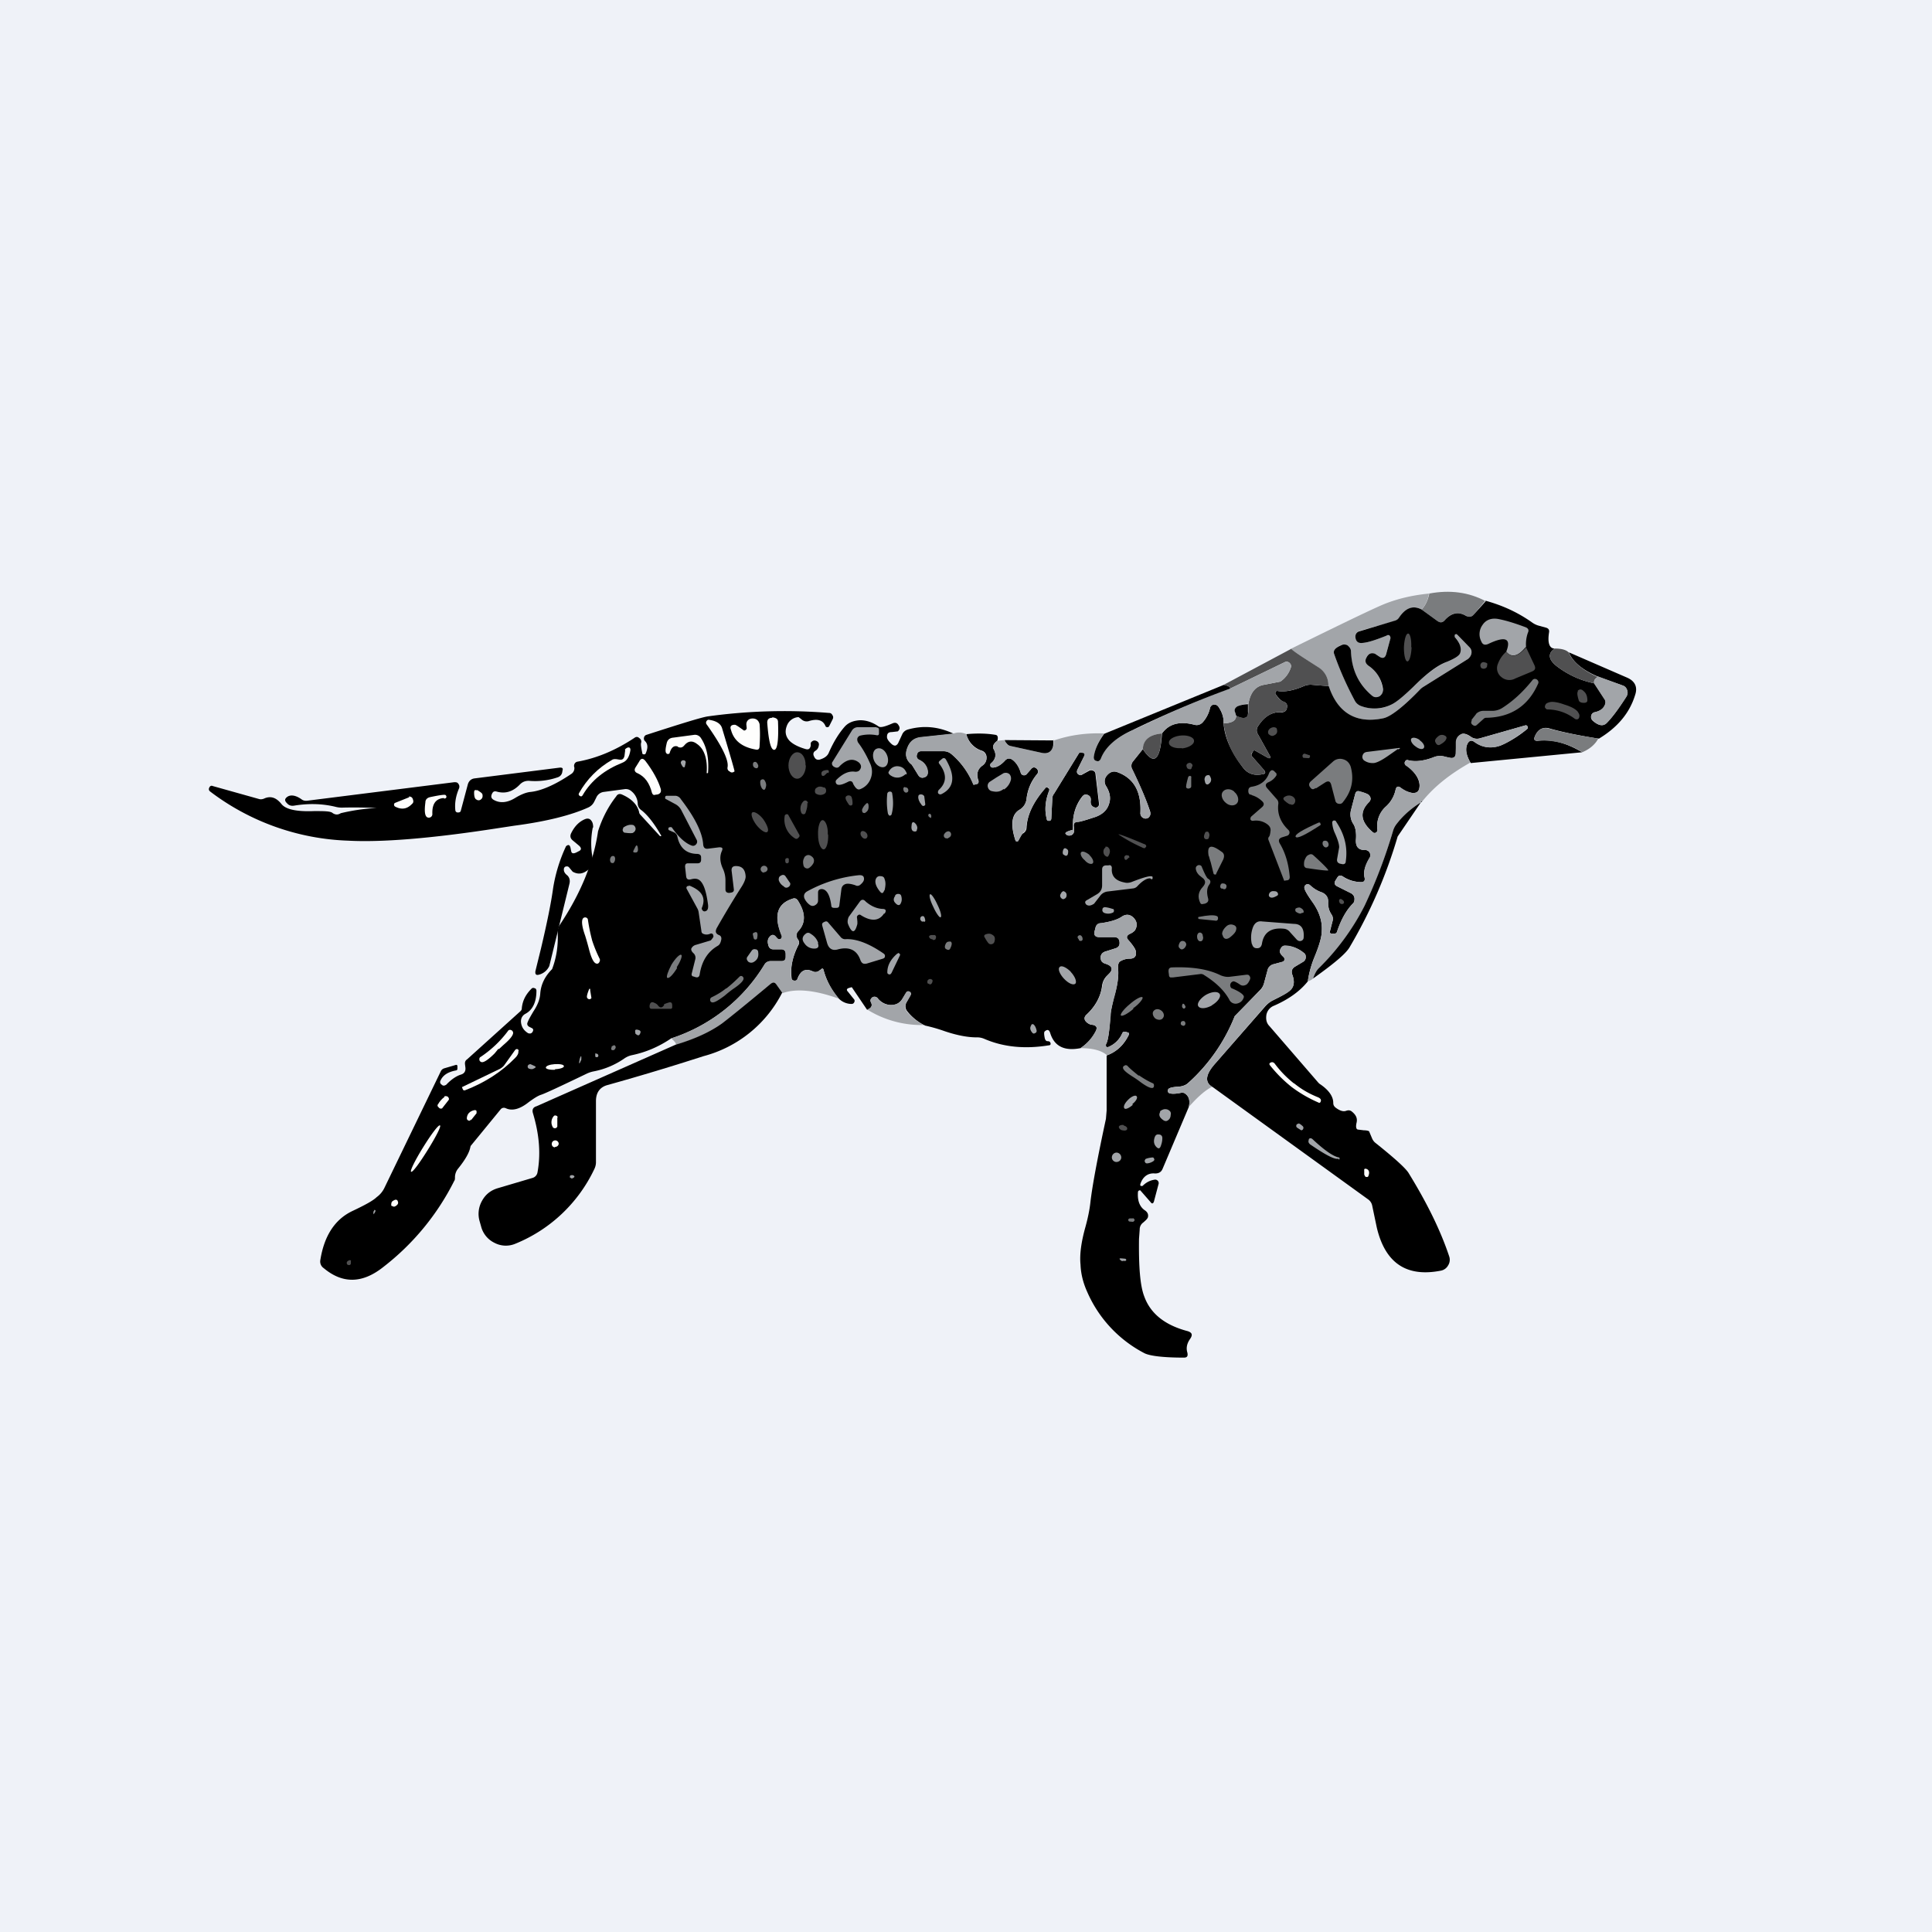 <?xml version="1.0" encoding="UTF-8"?>
<!-- generated by Finnhub -->
<svg viewBox="0 0 55.5 55.5" xmlns="http://www.w3.org/2000/svg">
<path d="M 0,0 H 55.5 V 55.5 H 0 Z" fill="rgb(239, 242, 248)"/>
<path d="M 42.67,17.255 L 42.34,17.65 C 42.28,17.72 42.2,17.74 42.12,17.69 C 41.89,17.56 41.69,17.6 41.51,17.81 C 41.44,17.89 41.36,17.9 41.28,17.83 L 40.84,17.51 C 40.95,17.39 41.02,17.24 41.06,17.05 C 41.65,16.94 42.19,17.01 42.68,17.27 Z" fill="rgb(122, 124, 126)"/>
<path d="M 41.05,17.035 A 0.88,0.88 0 0,1 40.84,17.51 C 40.6,17.38 40.38,17.46 40.19,17.74 A 0.2,0.2 0 0,1 40.07,17.84 L 39.07,18.12 C 38.97,18.15 38.92,18.22 38.94,18.33 C 38.96,18.43 39.03,18.48 39.14,18.47 C 39.3,18.46 39.54,18.38 39.84,18.25 C 39.86,18.24 39.89,18.25 39.92,18.26 C 39.94,18.29 39.95,18.32 39.94,18.35 L 39.82,18.78 C 39.79,18.9 39.72,18.93 39.62,18.86 A 1.2,1.2 0 0,0 39.5,18.78 C 39.39,18.74 39.3,18.78 39.26,18.88 C 39.2,18.98 39.22,19.06 39.32,19.13 C 39.55,19.29 39.68,19.51 39.72,19.8 A 0.18,0.18 0 0,1 39.62,20 C 39.55,20.04 39.48,20.04 39.41,19.98 A 1.65,1.65 0 0,1 38.81,18.72 A 0.2,0.2 0 0,0 38.71,18.55 A 0.19,0.19 0 0,0 38.51,18.54 C 38.36,18.61 38.3,18.68 38.32,18.77 C 38.48,19.22 38.68,19.67 38.92,20.13 C 38.97,20.21 39.03,20.27 39.12,20.29 C 39.43,20.39 39.72,20.37 39.97,20.24 C 40.12,20.17 40.33,19.99 40.6,19.73 C 40.97,19.36 41.3,19.12 41.57,19.01 C 41.81,18.91 41.93,18.83 41.95,18.75 C 41.98,18.6 41.93,18.45 41.79,18.3 V 18.25 C 41.82,18.21 41.84,18.21 41.87,18.24 L 42.21,18.59 C 42.25,18.64 42.27,18.7 42.27,18.77 C 42.26,18.84 42.22,18.89 42.17,18.93 L 40.89,19.73 A 0.5,0.5 0 0,0 40.81,19.79 C 40.31,20.3 39.96,20.59 39.75,20.63 C 38.96,20.8 38.43,20.49 38.16,19.71 A 0.6,0.6 0 0,0 37.88,19.18 C 37.47,18.91 37.2,18.74 37.08,18.64 C 38.46,17.96 39.33,17.54 39.7,17.38 C 40.1,17.21 40.55,17.1 41.06,17.05 Z" fill="rgb(162, 165, 169)"/>
<path d="M 42.67,17.255 C 43.16,17.39 43.6,17.59 44.01,17.88 A 0.6,0.6 0 0,0 44.19,17.97 L 44.41,18.03 C 44.48,18.05 44.51,18.09 44.5,18.16 C 44.45,18.47 44.51,18.63 44.66,18.63 C 44.45,18.78 44.48,18.96 44.75,19.16 C 45.06,19.39 45.41,19.55 45.8,19.63 L 46.1,20.09 C 46.12,20.13 46.13,20.18 46.11,20.23 C 46.07,20.35 45.97,20.43 45.81,20.46 A 0.13,0.13 0 0,0 45.71,20.56 C 45.7,20.61 45.71,20.66 45.75,20.7 C 45.92,20.85 46.05,20.87 46.15,20.77 C 46.3,20.63 46.49,20.37 46.72,20.01 A 0.21,0.21 0 0,0 46.74,19.82 A 0.21,0.21 0 0,0 46.61,19.69 L 45.91,19.44 C 45.44,19.24 45.17,19 45.07,18.74 L 46.75,19.47 C 46.97,19.57 47.05,19.74 46.97,19.97 C 46.81,20.49 46.46,20.9 45.93,21.22 C 45.43,21.14 44.94,21.05 44.49,20.92 C 44.31,20.88 44.17,20.96 44.09,21.16 C 44.05,21.25 44.09,21.29 44.18,21.28 C 44.58,21.23 45,21.34 45.45,21.61 L 42.25,21.92 C 42.11,21.69 42.08,21.49 42.17,21.34 C 42.22,21.27 42.27,21.26 42.35,21.31 C 42.58,21.48 42.83,21.51 43.1,21.42 A 3.14,3.14 0 0,0 43.86,20.95 C 43.89,20.93 43.9,20.9 43.88,20.87 C 43.87,20.84 43.84,20.83 43.81,20.84 L 42.51,21.21 A 0.3,0.3 0 0,1 42.26,21.17 C 42.14,21.08 42.04,21.06 41.98,21.09 A 0.26,0.26 0 0,0 41.83,21.33 L 41.82,21.63 C 41.82,21.74 41.76,21.79 41.66,21.77 L 41.52,21.74 A 0.5,0.5 0 0,0 41.22,21.74 C 40.92,21.86 40.67,21.89 40.46,21.84 C 40.41,21.82 40.38,21.84 40.36,21.88 C 40.34,21.92 40.36,21.96 40.39,21.98 C 40.64,22.17 40.77,22.36 40.78,22.56 C 40.78,22.72 40.72,22.79 40.58,22.78 A 0.74,0.74 0 0,1 40.24,22.63 C 40.16,22.57 40.11,22.6 40.09,22.69 A 0.9,0.9 0 0,1 39.8,23.18 A 0.75,0.75 0 0,0 39.57,23.84 C 39.57,23.87 39.56,23.9 39.53,23.92 A 0.07,0.07 0 0,1 39.44,23.91 C 39.09,23.61 39.04,23.33 39.32,23.05 C 39.39,22.98 39.39,22.91 39.32,22.84 C 39.29,22.81 39.2,22.77 39.06,22.74 C 38.99,22.71 38.95,22.74 38.93,22.81 L 38.81,23.27 A 0.5,0.5 0 0,0 38.87,23.66 C 38.94,23.76 38.97,23.93 38.95,24.14 C 38.95,24.32 39.02,24.41 39.2,24.42 H 39.24 C 39.29,24.43 39.33,24.46 39.35,24.5 C 39.37,24.55 39.37,24.6 39.35,24.64 C 39.21,24.86 39.16,25.05 39.2,25.21 C 39.22,25.31 39.18,25.35 39.08,25.34 A 0.98,0.98 0 0,1 38.58,25.18 C 38.5,25.13 38.45,25.15 38.41,25.22 L 38.36,25.3 C 38.32,25.37 38.34,25.42 38.41,25.46 L 38.81,25.66 C 38.86,25.69 38.9,25.73 38.91,25.8 C 38.91,25.86 38.91,25.92 38.86,25.96 C 38.66,26.16 38.52,26.44 38.41,26.76 C 38.4,26.8 38.37,26.82 38.34,26.82 H 38.26 C 38.21,26.82 38.19,26.79 38.21,26.74 L 38.28,26.46 A 0.22,0.22 0 0,0 38.25,26.27 A 0.6,0.6 0 0,1 38.15,25.9 C 38.15,25.77 38.09,25.68 37.96,25.63 A 0.96,0.96 0 0,1 37.63,25.43 C 37.6,25.4 37.56,25.39 37.53,25.41 A 0.09,0.09 0 0,0 37.47,25.5 C 37.47,25.56 37.55,25.7 37.7,25.91 C 37.9,26.19 37.99,26.47 37.97,26.75 C 37.97,26.91 37.9,27.15 37.77,27.47 A 2.8,2.8 0 0,0 37.57,28.19 C 37.34,28.48 37.01,28.71 36.6,28.89 A 0.35,0.35 0 0,0 36.38,29.15 C 36.36,29.28 36.38,29.39 36.47,29.48 L 37.87,31.1 L 37.9,31.13 C 38.16,31.3 38.3,31.49 38.3,31.68 C 38.3,31.74 38.32,31.78 38.37,31.82 C 38.49,31.91 38.59,31.94 38.67,31.91 C 38.73,31.89 38.77,31.89 38.82,31.92 C 38.95,32.02 39,32.12 38.97,32.25 S 38.96,32.45 39.02,32.45 L 39.18,32.47 C 39.27,32.47 39.32,32.49 39.33,32.5 L 39.41,32.69 C 39.43,32.74 39.46,32.79 39.51,32.83 C 40.05,33.26 40.37,33.55 40.46,33.69 C 40.99,34.55 41.38,35.34 41.63,36.09 A 0.3,0.3 0 0,1 41.6,36.35 A 0.3,0.3 0 0,1 41.4,36.5 C 40.4,36.7 39.79,36.28 39.55,35.26 L 39.42,34.64 A 0.29,0.29 0 0,0 39.31,34.46 L 34.84,31.23 C 34.6,31.1 34.62,30.87 34.92,30.54 L 36.32,28.94 A 0.8,0.8 0 0,1 36.54,28.75 L 36.74,28.65 C 36.93,28.55 37.04,28.48 37.1,28.41 C 37.18,28.31 37.19,28.17 37.12,27.99 C 37.09,27.89 37.12,27.82 37.2,27.77 L 37.43,27.63 A 0.15,0.15 0 0,0 37.51,27.5 C 37.51,27.45 37.5,27.4 37.45,27.37 A 0.85,0.85 0 0,0 36.91,27.17 C 36.84,27.17 36.8,27.21 36.77,27.3 C 36.75,27.35 36.79,27.42 36.87,27.49 C 36.89,27.51 36.9,27.54 36.9,27.57 C 36.89,27.6 36.87,27.62 36.84,27.63 L 36.58,27.7 A 0.23,0.23 0 0,0 36.41,27.88 L 36.31,28.25 A 0.45,0.45 0 0,1 36.19,28.45 L 35.47,29.19 A 5.12,5.12 0 0,1 34.12,31.12 C 34.05,31.18 33.94,31.22 33.78,31.22 C 33.68,31.23 33.61,31.25 33.58,31.27 A 0.08,0.08 0 0,0 33.55,31.35 C 33.55,31.38 33.57,31.4 33.61,31.41 C 33.68,31.43 33.79,31.42 33.94,31.39 C 33.98,31.39 34.02,31.39 34.05,31.42 C 34.16,31.5 34.19,31.62 34.15,31.8 L 33.4,33.57 C 33.36,33.67 33.29,33.71 33.18,33.71 C 32.98,33.69 32.83,33.8 32.76,34.01 C 32.75,34.04 32.76,34.06 32.77,34.07 H 32.82 C 32.92,33.97 33.03,33.91 33.16,33.89 A 0.1,0.1 0 0,1 33.26,33.92 A 0.1,0.1 0 0,1 33.28,34.02 L 33.15,34.51 C 33.13,34.58 33.09,34.59 33.05,34.53 L 32.77,34.21 C 32.76,34.19 32.74,34.19 32.72,34.2 A 0.05,0.05 0 0,0 32.69,34.24 C 32.67,34.49 32.74,34.67 32.89,34.77 C 32.95,34.81 32.99,34.87 32.98,34.94 C 32.98,35 32.92,35.05 32.84,35.12 A 0.24,0.24 0 0,0 32.74,35.32 L 32.72,35.59 C 32.71,36.38 32.75,36.93 32.87,37.24 C 33.05,37.74 33.47,38.07 34.12,38.24 C 34.24,38.28 34.27,38.34 34.19,38.46 C 34.09,38.6 34.07,38.73 34.11,38.86 C 34.13,38.96 34.1,39 34.01,39 C 33.41,39 33.02,38.95 32.87,38.87 A 3.6,3.6 0 0,1 31.24,37.13 C 31.12,36.87 31.05,36.6 31.04,36.33 C 31.01,36.04 31.06,35.68 31.18,35.25 C 31.26,34.96 31.3,34.74 31.32,34.57 C 31.37,34.11 31.52,33.3 31.77,32.14 L 31.79,31.9 V 30.32 C 32.07,30.22 32.29,30.02 32.43,29.72 C 32.44,29.69 32.43,29.67 32.4,29.66 L 32.33,29.64 C 32.29,29.63 32.26,29.64 32.24,29.68 A 0.75,0.75 0 0,1 31.83,30.08 C 31.81,30.08 31.79,30.08 31.77,30.06 V 30 C 31.83,29.91 31.87,29.63 31.9,29.15 C 31.91,29.04 31.95,28.87 32,28.65 C 32.1,28.32 32.14,28.05 32.12,27.83 C 32.11,27.72 32.13,27.64 32.19,27.61 C 32.28,27.56 32.37,27.54 32.45,27.54 C 32.58,27.54 32.65,27.48 32.63,27.34 C 32.63,27.28 32.56,27.17 32.42,27.01 C 32.35,26.94 32.36,26.88 32.45,26.83 A 0.4,0.4 0 0,0 32.6,26.73 C 32.68,26.6 32.67,26.48 32.57,26.37 C 32.47,26.27 32.35,26.25 32.23,26.33 C 32.1,26.42 31.9,26.48 31.63,26.52 C 31.54,26.52 31.49,26.57 31.47,26.65 L 31.45,26.73 C 31.41,26.86 31.46,26.92 31.58,26.92 H 32 C 32.1,26.92 32.15,26.96 32.16,27.06 C 32.17,27.15 32.14,27.21 32.05,27.24 L 31.73,27.34 C 31.65,27.38 31.61,27.44 31.62,27.52 C 31.62,27.6 31.66,27.65 31.74,27.68 C 31.91,27.73 31.97,27.8 31.91,27.91 L 31.88,27.95 L 31.78,28.05 A 0.5,0.5 0 0,0 31.66,28.31 C 31.62,28.64 31.46,28.91 31.22,29.14 C 31.14,29.21 31.13,29.29 31.22,29.37 C 31.27,29.41 31.32,29.44 31.39,29.44 C 31.49,29.46 31.53,29.51 31.48,29.62 C 31.38,29.82 31.23,29.98 31.04,30.11 C 30.58,30.2 30.29,30.06 30.17,29.68 C 30.14,29.58 30.09,29.56 30.01,29.63 C 29.99,29.65 29.99,29.71 30.01,29.81 C 30.02,29.87 30.05,29.91 30.09,29.91 S 30.15,29.92 30.16,29.93 C 30.2,29.99 30.18,30.03 30.12,30.03 C 29.44,30.14 28.82,30.08 28.27,29.84 A 0.52,0.52 0 0,0 28.05,29.8 C 27.82,29.8 27.51,29.75 27.13,29.62 A 4.73,4.73 0 0,0 26.57,29.46 A 1.5,1.5 0 0,1 26.07,29.06 A 0.23,0.23 0 0,1 26.05,28.78 L 26.17,28.56 A 0.07,0.07 0 0,0 26.13,28.49 A 0.07,0.07 0 0,0 26.05,28.49 L 25.93,28.68 C 25.85,28.82 25.73,28.88 25.57,28.87 A 0.5,0.5 0 0,1 25.21,28.67 C 25.17,28.63 25.11,28.62 25.06,28.65 C 25.01,28.69 24.99,28.74 25.02,28.79 C 25.07,28.89 25.03,28.96 24.91,29.01 L 24.47,28.36 H 24.46 L 24.39,28.38 C 24.32,28.4 24.31,28.44 24.36,28.49 L 24.52,28.69 C 24.55,28.72 24.56,28.75 24.54,28.79 A 0.08,0.08 0 0,1 24.46,28.84 A 0.52,0.52 0 0,1 24.1,28.69 A 2.04,2.04 0 0,1 23.66,27.87 C 23.65,27.82 23.62,27.81 23.58,27.85 L 23.55,27.87 A 0.18,0.18 0 0,1 23.34,27.9 C 23.14,27.81 23,27.88 22.91,28.11 C 22.9,28.16 22.86,28.18 22.81,28.17 C 22.77,28.17 22.74,28.14 22.74,28.09 C 22.7,27.79 22.77,27.47 22.94,27.14 A 0.13,0.13 0 0,0 22.93,27 A 0.4,0.4 0 0,0 22.91,26.97 A 0.18,0.18 0 0,1 22.94,26.74 C 23.15,26.51 23.14,26.22 22.92,25.87 C 22.88,25.81 22.83,25.79 22.76,25.82 C 22.32,25.96 22.22,26.32 22.46,26.88 C 22.46,26.91 22.46,26.94 22.44,26.96 C 22.42,26.98 22.39,26.99 22.36,26.98 A 0.25,0.25 0 0,1 22.29,26.91 C 22.23,26.84 22.17,26.84 22.11,26.91 C 22.05,26.97 22.04,27.06 22.08,27.18 C 22.1,27.24 22.15,27.27 22.21,27.27 H 22.44 C 22.53,27.27 22.57,27.32 22.57,27.41 V 27.49 C 22.57,27.57 22.53,27.61 22.45,27.61 H 22.14 A 0.2,0.2 0 0,0 21.96,27.71 A 4.9,4.9 0 0,1 19.28,29.83 C 18.91,30.08 18.54,30.23 18.16,30.31 A 0.6,0.6 0 0,0 17.93,30.41 A 2.3,2.3 0 0,1 17.04,30.78 A 0.83,0.83 0 0,0 16.84,30.85 C 16.07,31.22 15.64,31.42 15.54,31.45 C 15.45,31.48 15.34,31.55 15.19,31.66 C 14.94,31.86 14.72,31.92 14.54,31.84 C 14.48,31.81 14.42,31.82 14.38,31.87 L 13.52,32.92 L 13.51,32.96 C 13.48,33.11 13.37,33.31 13.16,33.57 A 0.4,0.4 0 0,0 13.07,33.8 C 13.07,33.85 13.07,33.9 13.05,33.92 A 7.2,7.2 0 0,1 11.02,36.39 C 10.42,36.87 9.85,36.89 9.3,36.43 A 0.23,0.23 0 0,1 9.2,36.21 C 9.31,35.5 9.62,35.03 10.12,34.79 C 10.48,34.62 10.72,34.49 10.82,34.39 A 0.7,0.7 0 0,0 11.04,34.13 L 12.66,30.78 A 0.16,0.16 0 0,1 12.76,30.69 L 13.1,30.59 C 13.12,30.59 13.13,30.59 13.14,30.62 V 30.68 C 13.14,30.72 13.14,30.74 13.1,30.75 C 12.88,30.79 12.73,30.88 12.66,31.03 C 12.63,31.08 12.64,31.13 12.69,31.16 C 12.73,31.2 12.77,31.19 12.82,31.16 C 12.96,31.01 13.11,30.91 13.24,30.87 C 13.34,30.84 13.38,30.77 13.37,30.67 L 13.36,30.59 C 13.35,30.52 13.36,30.47 13.42,30.43 L 14.96,29.04 A 0.11,0.11 0 0,0 14.99,28.96 C 15.01,28.76 15.09,28.58 15.27,28.4 C 15.29,28.38 15.32,28.37 15.36,28.39 C 15.39,28.39 15.41,28.43 15.41,28.46 C 15.41,28.79 15.3,29.01 15.1,29.12 C 15,29.17 14.95,29.27 14.97,29.39 C 14.99,29.52 15.06,29.61 15.17,29.68 C 15.23,29.7 15.27,29.69 15.3,29.64 S 15.32,29.55 15.27,29.53 L 15.21,29.5 C 15.15,29.47 15.13,29.42 15.16,29.36 C 15.19,29.28 15.25,29.18 15.32,29.06 C 15.44,28.88 15.51,28.71 15.52,28.54 C 15.54,28.27 15.66,28.04 15.86,27.84 C 15.99,27.5 16.04,27.14 16.02,26.78 C 16.02,26.7 16.04,26.63 16.08,26.57 C 16.68,25.67 17.05,24.77 17.18,23.88 C 17.3,23.5 17.48,23.16 17.7,22.88 C 17.74,22.81 17.8,22.79 17.88,22.83 C 18.15,22.95 18.31,23.12 18.36,23.33 C 18.36,23.36 18.38,23.39 18.41,23.42 L 18.96,24.02 H 18.98 C 19,24.02 19,24 18.98,23.98 C 18.78,23.63 18.58,23.39 18.42,23.27 A 0.23,0.23 0 0,1 18.32,23.08 A 0.48,0.48 0 0,0 18.14,22.73 A 0.24,0.24 0 0,0 17.94,22.67 L 17.34,22.75 A 0.27,0.27 0 0,0 17.13,22.91 L 17.07,23.03 A 0.35,0.35 0 0,1 16.89,23.2 C 16.4,23.42 15.69,23.6 14.77,23.72 L 14.31,23.79 C 12.38,24.09 10.95,24.2 10.01,24.15 A 6.94,6.94 0 0,1 6.04,22.74 C 6,22.71 5.99,22.67 6.01,22.63 C 6.03,22.58 6.07,22.56 6.11,22.58 L 7.43,22.95 C 7.49,22.97 7.55,22.96 7.61,22.93 C 7.79,22.86 7.94,22.92 8.08,23.09 C 8.2,23.25 8.51,23.32 9.02,23.3 C 9.32,23.3 9.5,23.3 9.56,23.36 C 9.64,23.41 9.71,23.41 9.79,23.36 A 5.83,5.83 0 0,1 10.82,23.21 C 10.55,23.2 10.22,23.19 9.84,23.2 A 0.7,0.7 0 0,1 9.65,23.18 C 9.25,23.08 8.85,23.08 8.47,23.14 C 8.37,23.16 8.3,23.14 8.24,23.07 C 8.17,23 8.18,22.95 8.24,22.9 C 8.34,22.82 8.49,22.84 8.66,22.96 C 8.71,23 8.77,23.01 8.84,23 L 13.05,22.47 C 13.1,22.47 13.14,22.47 13.17,22.52 C 13.2,22.56 13.2,22.6 13.19,22.64 C 13.09,22.87 13.06,23.08 13.08,23.27 C 13.08,23.31 13.11,23.34 13.15,23.34 C 13.2,23.34 13.23,23.33 13.24,23.28 L 13.44,22.53 C 13.47,22.43 13.54,22.37 13.64,22.36 L 16.09,22.05 C 16.15,22.05 16.18,22.07 16.16,22.13 L 16.15,22.19 A 0.19,0.19 0 0,1 16.02,22.33 A 2,2 0 0,1 15.19,22.43 C 15.09,22.43 15.01,22.46 14.94,22.53 C 14.74,22.74 14.52,22.81 14.27,22.74 C 14.2,22.72 14.16,22.74 14.13,22.81 C 14.1,22.88 14.11,22.93 14.17,22.97 C 14.35,23.08 14.57,23.07 14.82,22.91 C 14.99,22.81 15.13,22.76 15.24,22.75 C 15.54,22.72 15.94,22.55 16.4,22.24 A 0.2,0.2 0 0,0 16.5,22.05 L 16.49,22.01 C 16.49,21.94 16.53,21.89 16.59,21.88 C 17.15,21.78 17.69,21.55 18.22,21.2 C 18.27,21.16 18.32,21.16 18.36,21.2 C 18.41,21.23 18.43,21.28 18.42,21.33 C 18.4,21.38 18.42,21.48 18.45,21.63 C 18.45,21.66 18.47,21.67 18.5,21.67 C 18.52,21.67 18.54,21.67 18.55,21.64 C 18.62,21.48 18.61,21.37 18.53,21.29 A 0.1,0.1 0 0,1 18.5,21.19 A 0.1,0.1 0 0,1 18.57,21.11 C 19.56,20.79 20.14,20.61 20.33,20.58 A 15.9,15.9 0 0,1 23.81,20.48 C 23.86,20.48 23.89,20.5 23.91,20.54 C 23.94,20.58 23.94,20.62 23.92,20.66 L 23.82,20.86 A 0.06,0.06 0 0,1 23.77,20.89 C 23.74,20.89 23.72,20.88 23.71,20.85 C 23.64,20.69 23.49,20.64 23.25,20.71 A 0.22,0.22 0 0,1 23.03,20.67 A 1.7,1.7 0 0,0 22.94,20.6 A 0.38,0.38 0 0,0 22.6,20.86 C 22.54,21.02 22.57,21.16 22.68,21.28 C 22.78,21.38 22.94,21.46 23.15,21.52 C 23.23,21.54 23.27,21.51 23.29,21.42 V 21.34 C 23.33,21.28 23.38,21.26 23.44,21.28 C 23.5,21.3 23.54,21.35 23.52,21.42 A 0.2,0.2 0 0,1 23.42,21.57 C 23.36,21.61 23.35,21.67 23.39,21.74 C 23.42,21.81 23.48,21.84 23.55,21.82 C 23.68,21.78 23.77,21.72 23.81,21.62 C 23.95,21.3 24.11,21.05 24.27,20.87 C 24.38,20.75 24.53,20.7 24.71,20.69 C 24.89,20.69 25.07,20.75 25.24,20.87 C 25.3,20.91 25.43,20.87 25.64,20.78 C 25.71,20.75 25.77,20.76 25.81,20.83 C 25.86,20.9 25.85,20.96 25.79,21.01 L 25.62,21.03 C 25.52,21.03 25.48,21.07 25.48,21.17 C 25.48,21.23 25.53,21.3 25.62,21.38 C 25.7,21.44 25.75,21.43 25.8,21.35 L 25.92,21.09 A 0.25,0.25 0 0,1 26.07,20.96 C 26.52,20.83 26.96,20.87 27.4,21.08 L 26.47,21.18 A 0.45,0.45 0 0,0 26.07,21.48 C 25.99,21.68 26.03,21.83 26.17,21.95 C 26.19,21.95 26.25,22.06 26.38,22.27 C 26.42,22.33 26.48,22.36 26.55,22.33 C 26.62,22.31 26.65,22.26 26.65,22.18 A 0.4,0.4 0 0,0 26.41,21.83 C 26.35,21.8 26.32,21.75 26.34,21.68 C 26.35,21.62 26.39,21.58 26.46,21.58 H 27.11 C 27.19,21.58 27.27,21.61 27.34,21.67 C 27.61,21.9 27.82,22.19 27.96,22.53 C 27.96,22.54 27.97,22.55 27.99,22.54 L 28.06,22.52 C 28.1,22.51 28.12,22.48 28.11,22.43 C 28.04,22.23 28.08,22.09 28.24,21.98 C 28.31,21.92 28.34,21.85 28.34,21.76 A 0.2,0.2 0 0,0 28.19,21.56 A 0.67,0.67 0 0,1 27.76,21.09 C 28.09,21.06 28.36,21.07 28.6,21.11 C 28.66,21.12 28.68,21.18 28.65,21.28 A 0.37,0.37 0 0,0 28.55,21.38 C 28.52,21.44 28.52,21.48 28.55,21.53 C 28.63,21.68 28.6,21.81 28.47,21.93 C 28.45,21.94 28.44,21.97 28.45,22 C 28.45,22.03 28.48,22.04 28.51,22.05 C 28.63,22.05 28.75,21.98 28.87,21.85 C 28.93,21.78 29.01,21.77 29.09,21.83 C 29.19,21.9 29.27,22.03 29.32,22.19 A 0.1,0.1 0 0,0 29.4,22.27 A 0.1,0.1 0 0,0 29.5,22.23 L 29.64,22.07 C 29.69,22.03 29.74,22.04 29.79,22.09 C 29.83,22.14 29.83,22.19 29.79,22.24 C 29.62,22.44 29.52,22.68 29.49,22.94 A 0.41,0.41 0 0,1 29.29,23.26 C 29.06,23.39 29.02,23.69 29.17,24.14 C 29.17,24.16 29.19,24.17 29.21,24.17 S 29.25,24.17 29.26,24.14 C 29.32,24.02 29.36,23.95 29.39,23.94 A 0.2,0.2 0 0,0 29.49,23.77 C 29.51,23.4 29.69,23.03 30.03,22.64 C 30.05,22.61 30.08,22.61 30.11,22.64 C 30.14,22.65 30.15,22.68 30.14,22.71 C 30.03,22.99 30,23.26 30.07,23.53 C 30.07,23.57 30.1,23.58 30.14,23.58 C 30.17,23.58 30.19,23.56 30.2,23.52 L 30.23,22.93 C 30.23,22.88 30.25,22.83 30.28,22.8 L 31,21.63 C 31.01,21.62 31.02,21.61 31.04,21.62 H 31.11 C 31.16,21.64 31.17,21.66 31.15,21.71 L 30.95,22.11 C 30.93,22.16 30.93,22.21 30.97,22.24 S 31.05,22.28 31.09,22.25 L 31.29,22.14 A 0.12,0.12 0 0,1 31.4,22.14 C 31.44,22.15 31.47,22.19 31.47,22.24 L 31.57,23.08 A 0.1,0.1 0 0,1 31.53,23.18 A 0.1,0.1 0 0,1 31.43,23.19 C 31.35,23.16 31.32,23.09 31.33,22.99 C 31.34,22.92 31.32,22.87 31.25,22.84 C 31.19,22.81 31.14,22.82 31.09,22.88 C 30.91,23.11 30.82,23.38 30.82,23.7 V 23.84 C 30.65,23.88 30.59,23.92 30.61,23.95 C 30.65,24 30.69,24.01 30.75,24 C 30.8,23.99 30.84,23.95 30.85,23.9 C 30.86,23.87 30.85,23.83 30.85,23.76 C 30.83,23.66 30.87,23.61 30.97,23.61 C 31.02,23.61 31.16,23.57 31.4,23.49 C 31.64,23.42 31.8,23.29 31.86,23.09 C 31.91,22.93 31.89,22.77 31.78,22.59 A 0.26,0.26 0 0,1 31.79,22.28 C 31.88,22.18 31.98,22.14 32.09,22.18 C 32.57,22.35 32.79,22.74 32.76,23.35 C 32.76,23.41 32.78,23.46 32.83,23.49 C 32.88,23.52 32.93,23.52 32.99,23.49 C 33.04,23.44 33.06,23.39 33.04,23.31 C 32.94,23.01 32.77,22.6 32.53,22.11 A 0.2,0.2 0 0,1 32.55,21.87 L 32.83,21.52 C 33.15,22 33.33,21.85 33.38,21.07 C 33.58,20.79 33.89,20.71 34.31,20.82 C 34.4,20.84 34.47,20.82 34.54,20.76 A 0.9,0.9 0 0,0 34.76,20.34 A 0.13,0.13 0 0,1 34.86,20.24 C 34.92,20.24 34.96,20.25 35,20.3 C 35.1,20.45 35.16,20.6 35.15,20.78 C 35.18,21.18 35.36,21.59 35.7,22.04 C 35.84,22.23 36.03,22.29 36.27,22.24 C 36.35,22.23 36.37,22.19 36.31,22.12 L 35.96,21.72 A 0.06,0.06 0 0,1 35.96,21.65 L 35.99,21.59 C 36.01,21.55 36.04,21.55 36.07,21.57 L 36.44,21.78 H 36.49 V 21.73 L 36.14,21.1 A 0.21,0.21 0 0,1 36.14,20.86 C 36.32,20.58 36.54,20.44 36.82,20.46 C 36.91,20.46 36.96,20.41 36.97,20.33 C 36.99,20.24 36.95,20.18 36.87,20.16 C 36.8,20.13 36.73,20.06 36.65,19.95 C 36.63,19.92 36.63,19.9 36.65,19.87 C 36.66,19.85 36.68,19.84 36.71,19.85 C 36.91,19.88 37.14,19.84 37.43,19.72 A 0.5,0.5 0 0,1 37.67,19.67 L 38.17,19.71 C 38.43,20.49 38.97,20.8 39.75,20.63 C 39.96,20.58 40.32,20.3 40.81,19.79 A 0.5,0.5 0 0,1 40.89,19.73 L 42.17,18.93 C 42.22,18.89 42.26,18.83 42.27,18.77 A 0.21,0.21 0 0,0 42.21,18.59 L 41.87,18.24 C 41.84,18.21 41.82,18.21 41.79,18.24 V 18.3 C 41.93,18.46 41.99,18.6 41.95,18.75 C 41.93,18.83 41.81,18.91 41.57,19.01 C 41.29,19.11 40.97,19.36 40.6,19.73 C 40.33,19.99 40.12,20.17 39.97,20.24 A 1.1,1.1 0 0,1 39.12,20.29 A 0.33,0.33 0 0,1 38.92,20.13 C 38.68,19.68 38.48,19.23 38.32,18.77 C 38.3,18.68 38.36,18.61 38.52,18.54 A 0.19,0.19 0 0,1 38.71,18.54 C 38.77,18.59 38.81,18.64 38.81,18.72 C 38.83,19.24 39.03,19.66 39.41,19.98 C 39.48,20.04 39.55,20.04 39.63,20 C 39.7,19.95 39.73,19.89 39.73,19.8 A 0.95,0.95 0 0,0 39.32,19.13 C 39.22,19.06 39.2,18.98 39.26,18.88 C 39.31,18.78 39.39,18.74 39.5,18.78 L 39.62,18.86 C 39.72,18.93 39.79,18.9 39.82,18.79 L 39.94,18.35 C 39.95,18.32 39.94,18.29 39.92,18.26 A 0.07,0.07 0 0,0 39.83,18.26 C 39.53,18.38 39.3,18.46 39.13,18.47 C 39.03,18.48 38.96,18.44 38.94,18.33 C 38.92,18.23 38.97,18.15 39.07,18.13 L 40.07,17.83 A 0.2,0.2 0 0,0 40.19,17.74 C 40.38,17.46 40.59,17.38 40.84,17.51 L 41.28,17.83 C 41.37,17.9 41.44,17.89 41.51,17.81 C 41.69,17.61 41.89,17.56 42.11,17.69 C 42.21,17.74 42.28,17.72 42.34,17.65 L 42.68,17.27 Z"/>
<path d="M 43.83,18.585 C 43.61,18.86 43.42,18.9 43.27,18.72 C 43.42,18.34 43.25,18.26 42.75,18.5 C 42.65,18.54 42.59,18.52 42.55,18.42 A 0.45,0.45 0 0,1 42.59,17.95 C 42.69,17.8 42.85,17.75 43.03,17.78 C 43.25,17.82 43.51,17.9 43.83,18.02 C 43.9,18.05 43.93,18.1 43.89,18.18 A 1,1 0 0,0 43.84,18.6 Z" fill="rgb(162, 165, 169)"/>
<path d="M 40.54,18.585 C 40.55,18.38 40.51,18.2 40.45,18.2 C 40.39,18.2 40.34,18.37 40.33,18.6 C 40.33,18.82 40.37,19 40.43,19 C 40.49,19 40.54,18.82 40.55,18.6 Z M 43.84,18.6 L 44.08,19.11 C 44.12,19.2 44.1,19.25 44.01,19.29 L 43.53,19.49 A 0.35,0.35 0 0,1 43.13,19.45 A 0.32,0.32 0 0,1 43.03,19.07 A 0.86,0.86 0 0,1 43.27,18.72 C 43.42,18.91 43.61,18.86 43.84,18.6 Z M 45.07,18.75 C 45.17,19 45.44,19.24 45.9,19.45 C 45.81,19.5 45.78,19.55 45.8,19.63 A 2.6,2.6 0 0,1 44.75,19.16 C 44.48,18.96 44.45,18.78 44.66,18.63 C 44.86,18.63 45,18.67 45.07,18.75 Z M 37.09,18.64 C 37.2,18.74 37.47,18.91 37.89,19.18 A 0.6,0.6 0 0,1 38.16,19.71 L 37.66,19.67 A 0.5,0.5 0 0,0 37.43,19.72 C 37.14,19.84 36.9,19.88 36.71,19.85 C 36.68,19.85 36.66,19.85 36.65,19.87 C 36.63,19.9 36.63,19.92 36.65,19.95 C 36.72,20.06 36.8,20.13 36.87,20.15 C 36.95,20.18 36.99,20.24 36.97,20.33 C 36.96,20.41 36.91,20.46 36.82,20.45 C 36.54,20.45 36.32,20.58 36.14,20.86 A 0.21,0.21 0 0,0 36.14,21.1 L 36.49,21.73 V 21.78 H 36.44 L 36.07,21.57 C 36.04,21.55 36.01,21.55 35.99,21.59 L 35.95,21.65 A 0.06,0.06 0 0,0 35.96,21.72 L 36.31,22.12 C 36.36,22.19 36.35,22.22 36.27,22.24 C 36.03,22.29 35.84,22.23 35.7,22.04 A 2.38,2.38 0 0,1 35.15,20.78 C 35.39,20.77 35.51,20.7 35.51,20.56 C 35.63,20.62 35.72,20.64 35.79,20.61 C 35.83,20.59 35.86,20.53 35.86,20.44 V 20.24 C 35.91,19.9 36.06,19.71 36.32,19.67 L 36.78,19.58 C 36.92,19.48 37.02,19.35 37.08,19.18 C 37.1,19.13 37.08,19.08 37.05,19.05 A 0.12,0.12 0 0,0 36.91,19.02 L 35.34,19.78 C 35.32,19.71 35.25,19.68 35.14,19.68 L 37.09,18.64 Z" fill="rgb(80, 80, 81)"/>
<path d="M 35.85,20.215 A 0.8,0.8 0 0,0 35.56,20.29 C 35.48,20.33 35.46,20.39 35.48,20.47 L 35.51,20.57 C 35.51,20.7 35.4,20.77 35.15,20.78 A 0.78,0.78 0 0,0 35,20.3 A 0.13,0.13 0 0,0 34.87,20.24 A 0.13,0.13 0 0,0 34.76,20.34 A 0.91,0.91 0 0,1 34.54,20.76 A 0.22,0.22 0 0,1 34.31,20.82 C 33.89,20.71 33.58,20.79 33.38,21.07 C 33.03,21.1 32.85,21.25 32.83,21.52 L 32.55,21.87 A 0.2,0.2 0 0,0 32.53,22.1 C 32.77,22.6 32.94,23 33.03,23.3 C 33.06,23.38 33.05,23.44 32.99,23.49 A 0.13,0.13 0 0,1 32.83,23.49 A 0.14,0.14 0 0,1 32.76,23.35 C 32.79,22.74 32.57,22.35 32.1,22.18 C 31.98,22.14 31.88,22.18 31.8,22.28 C 31.72,22.38 31.71,22.48 31.78,22.6 C 31.88,22.77 31.92,22.93 31.86,23.09 C 31.8,23.29 31.65,23.42 31.4,23.49 C 31.16,23.57 31.02,23.6 30.97,23.61 C 30.87,23.61 30.83,23.66 30.85,23.76 C 30.86,23.83 30.86,23.87 30.85,23.9 A 0.13,0.13 0 0,1 30.75,24 C 30.69,24.01 30.65,24 30.61,23.95 C 30.59,23.92 30.65,23.88 30.81,23.84 L 30.82,23.7 C 30.82,23.38 30.92,23.11 31.1,22.88 C 31.14,22.82 31.2,22.81 31.26,22.84 C 31.32,22.87 31.34,22.92 31.34,22.99 C 31.32,23.09 31.35,23.16 31.44,23.19 A 0.1,0.1 0 0,0 31.54,23.18 A 0.1,0.1 0 0,0 31.58,23.08 L 31.48,22.23 A 0.12,0.12 0 0,0 31.4,22.13 A 0.12,0.12 0 0,0 31.28,22.13 L 31.08,22.25 C 31.05,22.28 31.01,22.27 30.98,22.24 C 30.93,22.2 30.93,22.16 30.95,22.12 L 31.15,21.71 C 31.17,21.66 31.15,21.64 31.11,21.63 L 31.04,21.62 L 31,21.63 L 30.28,22.8 A 0.27,0.27 0 0,0 30.23,22.93 L 30.2,23.52 C 30.2,23.56 30.18,23.58 30.14,23.58 C 30.1,23.58 30.08,23.57 30.07,23.53 C 30,23.26 30.03,22.99 30.14,22.71 C 30.15,22.68 30.14,22.65 30.11,22.63 C 30.08,22.61 30.05,22.61 30.03,22.64 C 29.69,23.03 29.51,23.4 29.48,23.77 A 0.2,0.2 0 0,1 29.38,23.93 L 29.26,24.14 C 29.26,24.16 29.23,24.17 29.21,24.17 A 0.05,0.05 0 0,1 29.17,24.14 C 29.03,23.69 29.07,23.39 29.29,23.26 A 0.41,0.41 0 0,0 29.49,22.94 C 29.53,22.68 29.63,22.44 29.79,22.24 C 29.84,22.19 29.83,22.14 29.79,22.09 C 29.74,22.04 29.69,22.03 29.64,22.07 L 29.5,22.23 A 0.1,0.1 0 0,1 29.4,22.27 A 0.1,0.1 0 0,1 29.32,22.19 A 0.72,0.72 0 0,0 29.09,21.83 C 29.01,21.77 28.93,21.78 28.87,21.85 C 28.75,21.98 28.63,22.05 28.51,22.05 C 28.48,22.05 28.46,22.03 28.45,22 C 28.44,21.97 28.45,21.94 28.47,21.92 C 28.61,21.82 28.63,21.68 28.55,21.53 C 28.52,21.48 28.52,21.43 28.55,21.39 A 0.37,0.37 0 0,1 28.65,21.28 L 28.85,21.26 L 28.92,21.37 C 28.95,21.4 28.99,21.42 29.02,21.43 L 29.94,21.63 C 30.05,21.66 30.14,21.63 30.2,21.55 A 0.45,0.45 0 0,0 30.28,21.27 C 30.75,21.11 31.23,21.05 31.72,21.07 A 1.5,1.5 0 0,0 31.42,21.75 C 31.42,21.81 31.44,21.85 31.5,21.86 C 31.55,21.88 31.6,21.86 31.61,21.8 C 31.74,21.47 32.05,21.2 32.51,20.99 L 32.75,20.88 C 33.6,20.47 34.46,20.1 35.34,19.78 L 36.91,19.02 C 36.96,19 37.01,19.01 37.05,19.05 C 37.09,19.08 37.1,19.13 37.08,19.18 A 0.73,0.73 0 0,1 36.78,19.58 L 36.32,19.67 C 36.07,19.71 35.92,19.9 35.86,20.23 Z" fill="rgb(162, 165, 169)"/>
<path d="M 42.72,19.085 C 42.73,19.16 42.7,19.2 42.63,19.21 C 42.57,19.21 42.54,19.19 42.53,19.14 C 42.52,19.1 42.53,19.07 42.56,19.04 A 0.1,0.1 0 0,1 42.66,19.03 C 42.71,19.04 42.73,19.06 42.73,19.09 Z" fill="rgb(80, 80, 81)"/>
<path d="M 45.89,19.425 L 46.61,19.69 C 46.68,19.71 46.72,19.75 46.74,19.82 C 46.77,19.89 46.76,19.95 46.72,20.02 C 46.49,20.38 46.3,20.62 46.16,20.77 C 46.06,20.87 45.92,20.85 45.76,20.7 A 0.13,0.13 0 0,1 45.71,20.56 A 0.13,0.13 0 0,1 45.81,20.46 C 45.97,20.42 46.07,20.35 46.11,20.23 C 46.13,20.18 46.12,20.13 46.09,20.09 L 45.79,19.63 C 45.78,19.56 45.81,19.5 45.9,19.44 Z" fill="rgb(162, 165, 169)"/>
<path d="M 42.27,20.685 C 42.33,20.6 42.38,20.55 42.41,20.5 A 0.3,0.3 0 0,1 42.61,20.42 H 42.87 C 42.97,20.42 43.07,20.39 43.15,20.34 C 43.45,20.15 43.74,19.89 44.02,19.54 C 44.05,19.5 44.1,19.49 44.15,19.52 C 44.19,19.55 44.21,19.6 44.18,19.65 C 43.9,20.28 43.4,20.61 42.69,20.62 A 0.1,0.1 0 0,0 42.62,20.65 L 42.43,20.82 C 42.39,20.86 42.35,20.86 42.3,20.82 C 42.26,20.79 42.25,20.75 42.28,20.7 Z" fill="rgb(122, 124, 126)"/>
<path d="M 35.13,19.675 C 35.25,19.69 35.32,19.71 35.34,19.78 A 29.66,29.66 0 0,0 32.52,20.98 C 32.04,21.2 31.74,21.48 31.62,21.8 C 31.59,21.86 31.55,21.88 31.5,21.86 C 31.44,21.85 31.42,21.81 31.42,21.75 C 31.45,21.53 31.55,21.31 31.72,21.08 L 35.14,19.68 Z"/>
<path d="M 45.32,19.845 C 45.38,19.79 45.43,19.79 45.5,19.86 C 45.57,19.92 45.6,20.01 45.6,20.12 C 45.6,20.17 45.56,20.19 45.5,20.19 C 45.41,20.19 45.36,20.16 45.35,20.11 C 45.31,19.98 45.3,19.89 45.33,19.86 Z M 44.94,20.24 C 45.14,20.3 45.26,20.37 45.32,20.44 C 45.36,20.5 45.38,20.54 45.37,20.58 A 0.1,0.1 0 0,1 45.34,20.65 C 45.31,20.67 45.28,20.67 45.24,20.65 A 1.3,1.3 0 0,0 44.45,20.38 C 44.42,20.38 44.4,20.35 44.38,20.32 C 44.38,20.29 44.38,20.27 44.4,20.24 C 44.41,20.21 44.45,20.19 44.52,20.17 C 44.6,20.15 44.75,20.17 44.94,20.24 Z" fill="rgb(80, 80, 81)"/>
<path d="M 35.85,20.215 V 20.44 C 35.86,20.54 35.83,20.59 35.79,20.61 C 35.72,20.64 35.63,20.62 35.51,20.56 L 35.48,20.46 C 35.45,20.39 35.48,20.33 35.55,20.29 A 0.8,0.8 0 0,1 35.86,20.23 Z"/>
<path d="M 22.18,20.605 C 22.29,20.62 22.35,20.65 22.35,20.74 C 22.37,21.27 22.33,21.54 22.24,21.54 C 22.14,21.54 22.08,21.28 22.04,20.76 C 22.04,20.67 22.08,20.62 22.19,20.62 Z M 20.9,22.04 C 20.94,21.84 20.74,21.43 20.3,20.81 A 0.08,0.08 0 0,1 20.3,20.71 C 20.32,20.68 20.35,20.67 20.38,20.68 C 20.58,20.71 20.7,20.79 20.74,20.91 C 20.99,21.74 21.11,22.16 21.1,22.16 C 21.05,22.2 21,22.2 20.96,22.16 C 20.91,22.14 20.89,22.09 20.9,22.04 Z M 21.45,20.91 L 21.44,20.81 C 21.44,20.71 21.51,20.64 21.62,20.64 C 21.72,20.64 21.79,20.69 21.82,20.8 C 21.83,20.92 21.84,21.13 21.82,21.43 C 21.82,21.52 21.78,21.55 21.7,21.53 C 21.31,21.46 21.08,21.27 21,20.97 C 20.96,20.87 21,20.82 21.11,20.82 C 21.14,20.82 21.21,20.87 21.35,20.97 C 21.37,20.99 21.39,20.99 21.42,20.97 A 0.07,0.07 0 0,0 21.45,20.91 Z" fill="rgb(254, 254, 253)"/>
<path d="M 42.24,21.905 C 41.68,22.22 41.21,22.58 40.85,23.03 C 40.57,23.2 40.33,23.41 40.12,23.67 A 0.57,0.57 0 0,0 40.02,23.86 A 15,15 0 0,1 39.2,26.03 A 6.9,6.9 0 0,1 37.88,27.83 A 0.83,0.83 0 0,0 37.72,28.11 A 0.36,0.36 0 0,1 37.57,28.19 C 37.59,28.02 37.65,27.78 37.77,27.47 C 37.9,27.16 37.97,26.91 37.97,26.75 C 37.99,26.47 37.9,26.19 37.7,25.91 C 37.55,25.69 37.47,25.56 37.47,25.5 C 37.47,25.45 37.49,25.43 37.53,25.4 C 37.56,25.4 37.6,25.4 37.63,25.42 C 37.74,25.52 37.85,25.6 37.96,25.63 C 38.09,25.68 38.16,25.77 38.16,25.9 C 38.15,26.05 38.18,26.18 38.25,26.27 C 38.29,26.33 38.3,26.39 38.28,26.46 L 38.2,26.74 C 38.2,26.79 38.21,26.82 38.26,26.82 H 38.33 C 38.37,26.82 38.4,26.8 38.41,26.76 C 38.51,26.44 38.67,26.16 38.86,25.96 C 38.9,25.92 38.92,25.86 38.91,25.8 A 0.18,0.18 0 0,0 38.81,25.66 L 38.41,25.46 C 38.34,25.42 38.32,25.36 38.36,25.3 L 38.41,25.22 C 38.45,25.15 38.51,25.13 38.57,25.18 C 38.71,25.28 38.87,25.33 39.08,25.34 C 39.18,25.34 39.22,25.3 39.2,25.21 C 39.16,25.05 39.21,24.86 39.34,24.64 A 0.14,0.14 0 0,0 39.35,24.5 A 0.13,0.13 0 0,0 39.25,24.42 H 39.2 C 39.02,24.42 38.94,24.32 38.95,24.14 C 38.97,23.93 38.94,23.76 38.87,23.66 A 0.5,0.5 0 0,1 38.81,23.27 L 38.93,22.81 C 38.95,22.74 38.99,22.71 39.06,22.73 C 39.2,22.77 39.29,22.81 39.32,22.83 C 39.39,22.91 39.39,22.98 39.32,23.05 C 39.05,23.33 39.09,23.62 39.44,23.91 C 39.47,23.93 39.5,23.93 39.53,23.91 A 0.08,0.08 0 0,0 39.57,23.84 A 0.75,0.75 0 0,1 39.8,23.18 A 0.9,0.9 0 0,0 40.09,22.69 C 40.11,22.59 40.16,22.57 40.24,22.63 C 40.37,22.72 40.48,22.77 40.58,22.78 C 40.71,22.78 40.78,22.72 40.78,22.56 C 40.78,22.36 40.64,22.16 40.38,21.99 C 40.35,21.96 40.34,21.92 40.36,21.89 C 40.38,21.84 40.41,21.82 40.46,21.84 C 40.66,21.89 40.92,21.86 41.21,21.74 A 0.5,0.5 0 0,1 41.52,21.74 L 41.66,21.77 C 41.76,21.79 41.82,21.74 41.82,21.63 V 21.33 C 41.82,21.22 41.88,21.13 41.98,21.09 C 42.04,21.06 42.14,21.09 42.26,21.17 A 0.3,0.3 0 0,0 42.52,21.21 L 43.81,20.84 C 43.84,20.83 43.87,20.84 43.88,20.87 C 43.9,20.9 43.88,20.93 43.86,20.95 L 43.81,20.99 C 43.49,21.22 43.26,21.37 43.09,21.42 A 0.76,0.76 0 0,1 42.35,21.31 C 42.28,21.26 42.22,21.27 42.17,21.34 C 42.08,21.49 42.11,21.69 42.25,21.92 Z M 25.18,20.9 C 25.23,20.9 25.25,20.92 25.25,20.97 V 21.07 C 25.25,21.11 25.23,21.13 25.18,21.12 A 1.12,1.12 0 0,0 24.72,21.13 A 0.12,0.12 0 0,0 24.63,21.21 C 24.62,21.25 24.63,21.29 24.65,21.33 C 24.75,21.46 24.87,21.65 24.99,21.92 C 25.06,22.06 25.07,22.22 25.01,22.37 A 0.51,0.51 0 0,1 24.71,22.67 C 24.64,22.7 24.58,22.65 24.51,22.52 C 24.49,22.44 24.43,22.42 24.36,22.46 C 24.22,22.53 24.13,22.56 24.06,22.54 A 0.08,0.08 0 0,1 24.01,22.48 C 24,22.45 24.01,22.42 24.03,22.4 C 24.21,22.22 24.39,22.14 24.57,22.17 C 24.64,22.17 24.69,22.15 24.72,22.08 C 24.75,22.02 24.73,21.96 24.68,21.91 C 24.51,21.77 24.32,21.81 24.12,22.01 A 0.1,0.1 0 0,1 24.01,22.05 C 23.95,22.03 23.91,22 23.9,21.95 V 21.91 L 24.47,20.99 A 0.2,0.2 0 0,1 24.64,20.89 H 25.18 Z" fill="rgb(162, 165, 169)"/>
<path d="M 36.68,20.935 C 36.7,21.02 36.69,21.07 36.63,21.11 C 36.57,21.15 36.52,21.15 36.47,21.11 C 36.43,21.09 36.42,21.05 36.43,21 C 36.46,20.93 36.51,20.9 36.58,20.89 C 36.64,20.89 36.68,20.91 36.68,20.95 Z" fill="rgb(80, 80, 81)"/>
<path d="M 45.92,21.205 C 45.83,21.38 45.67,21.52 45.45,21.61 A 2.06,2.06 0 0,0 44.18,21.28 C 44.08,21.28 44.05,21.25 44.09,21.16 C 44.17,20.96 44.31,20.88 44.49,20.93 C 44.94,21.05 45.42,21.14 45.93,21.22 Z" fill="rgb(122, 124, 126)"/>
<path d="M 27.75,21.075 C 27.82,21.33 27.97,21.49 28.19,21.57 C 28.28,21.6 28.33,21.67 28.34,21.76 C 28.34,21.85 28.31,21.92 28.24,21.98 C 28.08,22.08 28.04,22.24 28.1,22.43 C 28.12,22.48 28.1,22.51 28.06,22.53 L 27.99,22.54 H 27.96 A 2.29,2.29 0 0,0 27.34,21.67 A 0.34,0.34 0 0,0 27.11,21.58 H 26.46 C 26.39,21.58 26.36,21.62 26.34,21.68 C 26.32,21.75 26.34,21.8 26.41,21.83 C 26.56,21.9 26.65,22.02 26.66,22.18 C 26.66,22.26 26.62,22.31 26.56,22.33 C 26.48,22.36 26.42,22.33 26.38,22.27 L 26.18,21.95 C 26.03,21.83 25.99,21.67 26.06,21.49 C 26.13,21.29 26.26,21.19 26.47,21.17 L 27.4,21.07 C 27.5,21.03 27.63,21.03 27.76,21.09 Z" fill="rgb(162, 165, 169)"/>
<path d="M 19.47,21.445 C 19.37,21.41 19.29,21.46 19.24,21.62 C 19.24,21.64 19.22,21.66 19.19,21.66 C 19.16,21.66 19.15,21.65 19.13,21.62 C 19.11,21.57 19.12,21.49 19.15,21.36 C 19.17,21.26 19.23,21.2 19.34,21.19 L 19.94,21.11 A 0.2,0.2 0 0,1 20.14,21.21 C 20.3,21.45 20.37,21.78 20.34,22.19 C 20.34,22.2 20.34,22.21 20.32,22.21 H 20.3 C 20.33,21.8 20.23,21.51 20.02,21.37 C 19.89,21.27 19.77,21.28 19.66,21.41 C 19.61,21.47 19.56,21.49 19.48,21.46 Z" fill="rgb(254, 254, 253)"/>
<path d="M 33.37,21.055 C 33.34,21.85 33.15,22 32.83,21.52 C 32.84,21.25 33.03,21.1 33.38,21.07 Z M 33.95,21.5 C 34.15,21.48 34.31,21.38 34.3,21.28 C 34.3,21.18 34.12,21.11 33.92,21.13 C 33.72,21.15 33.57,21.24 33.58,21.34 C 33.58,21.44 33.75,21.51 33.95,21.49 Z M 41.54,21.24 C 41.52,21.29 41.46,21.34 41.37,21.39 C 41.32,21.42 41.27,21.4 41.24,21.33 C 41.2,21.27 41.24,21.21 41.33,21.14 A 0.16,0.16 0 0,1 41.5,21.13 C 41.55,21.15 41.57,21.19 41.54,21.24 Z" fill="rgb(80, 80, 81)"/>
<path d="M 30.26,21.255 C 30.27,21.39 30.25,21.48 30.2,21.55 C 30.14,21.63 30.05,21.65 29.94,21.63 L 29.03,21.43 A 0.18,0.18 0 0,1 28.93,21.37 A 0.34,0.34 0 0,1 28.86,21.26 L 30.27,21.27 Z"/>
<path d="M 40.78,21.255 C 40.69,21.19 40.58,21.17 40.54,21.22 C 40.51,21.27 40.56,21.37 40.66,21.44 C 40.76,21.52 40.86,21.54 40.9,21.49 C 40.94,21.44 40.89,21.34 40.79,21.27 Z" fill="rgb(162, 165, 169)"/>
<path d="M 17.95,21.535 C 17.97,21.51 18,21.48 18.05,21.47 C 18.1,21.47 18.11,21.5 18.11,21.55 C 18.08,21.74 18.01,21.86 17.88,21.91 C 17.38,22.11 16.99,22.41 16.74,22.84 C 16.72,22.88 16.69,22.89 16.65,22.86 C 16.62,22.84 16.62,22.82 16.63,22.79 C 16.86,22.38 17.18,22.06 17.58,21.83 C 17.62,21.8 17.68,21.8 17.78,21.82 C 17.88,21.84 17.92,21.8 17.94,21.71 L 17.96,21.55 Z" fill="rgb(254, 254, 253)"/>
<path d="M 40.16,21.515 L 39.88,21.71 C 39.68,21.85 39.52,21.93 39.43,21.92 A 0.4,0.4 0 0,1 39.21,21.86 A 0.13,0.13 0 0,1 39.14,21.71 C 39.16,21.64 39.2,21.61 39.27,21.6 L 40.16,21.49 C 40.23,21.48 40.24,21.49 40.17,21.53 Z M 25.48,21.69 C 25.42,21.54 25.29,21.46 25.18,21.51 C 25.08,21.55 25.05,21.71 25.11,21.85 S 25.31,22.07 25.41,22.03 C 25.51,21.99 25.54,21.83 25.48,21.69 Z" fill="rgb(162, 165, 169)"/>
<path d="M 23.14,21.985 C 23.15,21.79 23.05,21.61 22.9,21.61 C 22.77,21.61 22.65,21.78 22.65,21.99 C 22.65,22.19 22.76,22.37 22.9,22.37 C 23.03,22.37 23.15,22.2 23.15,21.99 Z M 37.44,21.77 C 37.42,21.75 37.41,21.72 37.42,21.69 C 37.43,21.67 37.45,21.65 37.48,21.65 L 37.6,21.69 C 37.63,21.69 37.64,21.71 37.63,21.74 C 37.63,21.76 37.61,21.78 37.59,21.78 L 37.44,21.77 Z" fill="rgb(80, 80, 81)"/>
<path d="M 18.53,21.845 C 18.77,22.16 18.91,22.43 18.98,22.66 C 19,22.74 18.98,22.79 18.9,22.82 L 18.83,22.83 C 18.78,22.85 18.75,22.83 18.73,22.78 C 18.66,22.5 18.53,22.31 18.31,22.21 C 18.23,22.18 18.21,22.11 18.26,22.04 L 18.36,21.88 C 18.41,21.78 18.47,21.77 18.54,21.86 Z" fill="rgb(254, 254, 253)"/>
<path d="M 19.67,21.985 C 19.68,22.02 19.68,22.04 19.65,22.04 C 19.63,22.04 19.62,22.04 19.61,22.02 C 19.57,21.96 19.55,21.92 19.56,21.89 A 0.07,0.07 0 0,1 19.63,21.84 C 19.67,21.84 19.69,21.86 19.7,21.89 L 19.68,22 Z M 26.99,21.95 C 26.96,21.92 26.96,21.89 26.99,21.86 L 27.05,21.81 C 27.1,21.76 27.15,21.77 27.18,21.83 C 27.45,22.3 27.41,22.63 27.05,22.81 C 27.01,22.83 26.98,22.82 26.95,22.79 C 26.94,22.76 26.94,22.73 26.97,22.69 C 27.2,22.48 27.2,22.23 26.99,21.95 Z" fill="rgb(162, 165, 169)"/>
<path d="M 37.79,22.635 C 37.73,22.69 37.68,22.68 37.64,22.62 C 37.59,22.56 37.6,22.5 37.65,22.45 L 38.29,21.88 A 0.3,0.3 0 0,1 38.58,21.81 C 38.69,21.84 38.76,21.91 38.8,22.02 C 38.9,22.38 38.84,22.72 38.58,23.04 A 0.11,0.11 0 0,1 38.46,23.09 A 0.11,0.11 0 0,1 38.36,23 L 38.24,22.54 C 38.21,22.44 38.16,22.43 38.08,22.47 L 37.8,22.65 Z M 21.78,22.02 C 21.77,22.07 21.74,22.08 21.69,22.06 C 21.65,22.04 21.63,22.01 21.63,21.96 C 21.63,21.92 21.64,21.9 21.67,21.89 C 21.7,21.88 21.72,21.89 21.74,21.91 C 21.78,21.96 21.79,22.01 21.78,22.02 Z" fill="rgb(122, 124, 126)"/>
<path d="M 34.24,22.015 C 34.24,22.07 34.22,22.09 34.2,22.1 C 34.14,22.1 34.1,22.08 34.09,22.03 C 34.07,21.98 34.09,21.94 34.14,21.92 C 34.19,21.9 34.22,21.92 34.25,21.96 C 34.26,21.98 34.26,22 34.25,22.03 Z" fill="rgb(80, 80, 81)"/>
<path d="M 26.02,22.235 C 25.88,22.36 25.73,22.37 25.59,22.28 C 25.53,22.24 25.51,22.2 25.53,22.17 C 25.58,22.07 25.66,22.02 25.76,22.01 C 25.87,22.01 25.96,22.05 26.01,22.14 C 26.05,22.2 26.06,22.24 26.03,22.25 Z" fill="rgb(162, 165, 169)"/>
<path d="M 23.77,22.195 L 23.68,22.28 C 23.63,22.3 23.61,22.29 23.6,22.25 C 23.58,22.17 23.63,22.13 23.75,22.12 C 23.78,22.12 23.8,22.12 23.81,22.15 C 23.81,22.18 23.81,22.2 23.78,22.21 Z" fill="rgb(80, 80, 81)"/>
<path d="M 35.95,22.825 C 35.89,22.84 35.86,22.79 35.86,22.72 C 35.86,22.65 35.89,22.61 35.96,22.6 C 36.21,22.56 36.38,22.43 36.46,22.2 C 36.51,22.11 36.56,22.1 36.63,22.18 L 36.67,22.22 V 22.27 A 0.48,0.48 0 0,1 36.44,22.47 C 36.35,22.51 36.34,22.57 36.4,22.64 L 36.68,22.96 C 36.72,23 36.73,23.06 36.72,23.11 C 36.69,23.38 36.79,23.63 37.01,23.84 A 0.1,0.1 0 0,1 37.04,23.94 A 0.1,0.1 0 0,1 36.97,24.01 L 36.84,24.05 C 36.74,24.08 36.71,24.14 36.77,24.24 C 36.93,24.51 37.02,24.83 37.05,25.19 C 37.05,25.26 37.02,25.29 36.95,25.29 L 36.9,25.3 H 36.89 L 36.44,24.13 A 0.09,0.09 0 0,1 36.46,24.03 C 36.48,24 36.49,23.94 36.5,23.85 C 36.5,23.79 36.48,23.74 36.42,23.69 A 0.54,0.54 0 0,0 35.99,23.58 C 35.96,23.58 35.94,23.57 35.92,23.54 C 35.92,23.51 35.92,23.49 35.94,23.46 L 36.25,23.19 C 36.32,23.13 36.32,23.07 36.25,23.01 A 0.7,0.7 0 0,0 35.95,22.84 Z" fill="rgb(122, 124, 126)"/>
<path d="M 28.83,22.665 C 28.74,22.74 28.64,22.76 28.51,22.73 A 0.15,0.15 0 0,1 28.38,22.62 A 0.14,0.14 0 0,1 28.43,22.46 L 28.63,22.33 L 28.83,22.21 C 28.9,22.19 28.95,22.2 29,22.24 C 29.04,22.29 29.05,22.34 29.04,22.4 A 0.47,0.47 0 0,1 28.84,22.68 Z" fill="rgb(162, 165, 169)"/>
<path d="M 34.22,22.315 V 22.59 C 34.22,22.62 34.2,22.64 34.16,22.65 C 34.13,22.66 34.1,22.65 34.08,22.63 C 34.06,22.61 34.08,22.51 34.13,22.33 C 34.14,22.3 34.16,22.29 34.18,22.29 C 34.21,22.29 34.22,22.3 34.23,22.33 Z" fill="rgb(122, 124, 126)"/>
<path d="M 34.72,22.255 C 34.75,22.27 34.77,22.31 34.79,22.37 C 34.8,22.44 34.77,22.49 34.71,22.53 C 34.66,22.55 34.62,22.52 34.61,22.43 C 34.59,22.38 34.61,22.33 34.63,22.3 C 34.66,22.27 34.69,22.26 34.73,22.27 Z" fill="rgb(162, 165, 169)"/>
<path d="M 21.95,22.395 C 22.01,22.48 22.02,22.55 22,22.61 C 21.98,22.7 21.94,22.71 21.89,22.65 A 0.32,0.32 0 0,1 21.84,22.45 C 21.84,22.42 21.86,22.4 21.89,22.39 C 21.92,22.38 21.94,22.39 21.96,22.41 Z" fill="rgb(122, 124, 126)"/>
<path d="M 23.67,22.605 C 23.71,22.64 23.73,22.66 23.73,22.7 A 0.1,0.1 0 0,1 23.69,22.8 A 0.23,0.23 0 0,1 23.46,22.81 C 23.43,22.8 23.41,22.77 23.41,22.73 S 23.42,22.65 23.46,22.63 C 23.51,22.59 23.58,22.58 23.68,22.63 Z" fill="rgb(80, 80, 81)"/>
<path d="M 25.97,22.605 L 26.06,22.63 C 26.09,22.66 26.1,22.69 26.09,22.73 C 26.08,22.76 26.05,22.77 26.02,22.77 C 25.98,22.76 25.95,22.72 25.95,22.67 C 25.95,22.63 25.95,22.62 25.98,22.62 Z" fill="rgb(122, 124, 126)"/>
<path d="M 13.69,22.685 C 13.8,22.75 13.86,22.79 13.86,22.83 C 13.87,22.88 13.86,22.93 13.82,22.96 A 0.1,0.1 0 0,1 13.69,22.97 C 13.64,22.95 13.62,22.88 13.62,22.77 C 13.62,22.7 13.64,22.68 13.71,22.71 Z" fill="rgb(254, 254, 253)"/>
<path d="M 35.45,22.735 C 35.35,22.65 35.2,22.65 35.13,22.74 C 35.06,22.82 35.1,22.97 35.21,23.06 C 35.32,23.16 35.47,23.16 35.54,23.07 C 35.6,22.99 35.57,22.84 35.46,22.75 Z" fill="rgb(122, 124, 126)"/>
<path d="M 25.51,23.385 A 1.98,1.98 0 0,1 25.49,22.79 C 25.51,22.75 25.53,22.74 25.57,22.74 S 25.63,22.77 25.63,22.8 C 25.67,23.03 25.66,23.23 25.61,23.4 C 25.6,23.42 25.58,23.43 25.56,23.43 C 25.54,23.43 25.53,23.42 25.52,23.39 Z" fill="rgb(162, 165, 169)"/>
<path d="M 12.75,22.925 C 12.53,22.94 12.41,23.08 12.42,23.38 A 0.1,0.1 0 0,1 12.36,23.48 A 0.1,0.1 0 0,1 12.26,23.47 C 12.2,23.42 12.19,23.28 12.22,23.05 C 12.22,22.97 12.27,22.92 12.35,22.9 C 12.63,22.84 12.78,22.82 12.8,22.84 C 12.82,22.86 12.83,22.88 12.82,22.91 C 12.81,22.93 12.79,22.94 12.76,22.94 Z" fill="rgb(254, 254, 253)"/>
<path d="M 19.79,25.435 C 20.16,25.58 20.28,25.78 20.17,26.06 C 20.15,26.1 20.16,26.13 20.19,26.16 C 20.21,26.18 20.24,26.19 20.28,26.17 C 20.33,26.15 20.35,26.09 20.34,25.99 C 20.29,25.62 20.22,25.39 20.1,25.29 C 20.04,25.24 19.96,25.23 19.85,25.26 C 19.77,25.28 19.72,25.26 19.71,25.17 L 19.68,24.9 C 19.68,24.83 19.7,24.8 19.77,24.8 H 20.04 C 20.11,24.8 20.14,24.76 20.14,24.7 V 24.63 C 20.14,24.57 20.11,24.54 20.04,24.53 C 19.72,24.53 19.53,24.36 19.46,24.04 A 0.17,0.17 0 0,0 19.36,23.91 L 19.22,23.85 A 0.04,0.04 0 0,1 19.2,23.81 C 19.2,23.77 19.22,23.76 19.28,23.76 L 19.3,23.77 C 19.5,24.06 19.7,24.23 19.87,24.29 C 19.92,24.31 19.97,24.29 20,24.25 A 0.11,0.11 0 0,0 20.01,24.12 L 19.57,23.27 A 0.41,0.41 0 0,0 19.4,23.1 L 19.14,22.96 C 19.11,22.95 19.1,22.93 19.11,22.9 C 19.11,22.87 19.13,22.86 19.16,22.86 H 19.41 A 0.2,0.2 0 0,1 19.56,22.96 C 19.96,23.48 20.18,23.92 20.2,24.26 C 20.21,24.36 20.26,24.39 20.34,24.38 L 20.66,24.34 C 20.75,24.34 20.77,24.36 20.74,24.44 C 20.67,24.59 20.68,24.76 20.76,24.94 A 0.8,0.8 0 0,1 20.84,25.29 V 25.55 C 20.84,25.62 20.88,25.65 20.95,25.65 L 21.01,25.64 C 21.06,25.63 21.09,25.6 21.08,25.54 L 21.02,25.04 C 21,24.92 21.05,24.87 21.17,24.88 C 21.33,24.89 21.41,24.99 21.42,25.18 C 21.42,25.25 21.38,25.36 21.28,25.51 C 21.07,25.84 20.84,26.22 20.59,26.66 C 20.54,26.76 20.56,26.82 20.65,26.86 C 20.71,26.88 20.73,26.93 20.72,26.99 C 20.7,27.09 20.67,27.14 20.62,27.17 C 20.34,27.33 20.16,27.6 20.1,27.99 C 20.09,28.06 20.05,28.09 19.98,28.07 L 19.92,28.05 C 19.88,28.05 19.86,28.01 19.87,27.97 L 19.97,27.57 A 0.18,0.18 0 0,0 19.93,27.39 C 19.86,27.33 19.84,27.27 19.87,27.23 A 0.2,0.2 0 0,1 20,27.14 L 20.4,27.02 C 20.42,27.02 20.45,26.98 20.49,26.92 C 20.5,26.89 20.49,26.87 20.48,26.84 C 20.46,26.82 20.44,26.81 20.41,26.82 C 20.32,26.86 20.25,26.85 20.19,26.82 A 0.08,0.08 0 0,1 20.15,26.75 L 20.07,26.21 A 0.32,0.32 0 0,0 20.04,26.11 L 19.73,25.54 A 0.06,0.06 0 0,1 19.73,25.47 C 19.75,25.45 19.77,25.45 19.8,25.45 Z" fill="rgb(162, 165, 169)"/>
<path d="M 24.38,23.105 C 24.33,23.03 24.29,22.97 24.29,22.92 C 24.29,22.88 24.32,22.86 24.36,22.85 C 24.4,22.85 24.43,22.85 24.46,22.89 A 0.5,0.5 0 0,1 24.49,23.09 C 24.49,23.11 24.48,23.13 24.45,23.14 C 24.43,23.14 24.41,23.14 24.39,23.12 Z" fill="rgb(80, 80, 81)"/>
<path d="M 26.47,23.115 C 26.4,23.03 26.37,22.94 26.38,22.88 C 26.38,22.84 26.41,22.82 26.45,22.82 C 26.49,22.82 26.52,22.83 26.55,22.87 L 26.58,23.1 C 26.58,23.13 26.57,23.14 26.54,23.15 C 26.52,23.16 26.5,23.15 26.48,23.13 Z" fill="rgb(162, 165, 169)"/>
<path d="M 37.09,23.105 C 37.05,23.12 36.98,23.07 36.9,23 C 36.84,22.94 36.86,22.9 36.97,22.86 C 37.05,22.84 37.12,22.86 37.17,22.91 C 37.21,22.95 37.22,23 37.2,23.05 C 37.18,23.1 37.15,23.12 37.1,23.12 Z" fill="rgb(80, 80, 81)"/>
<path d="M 11.74,22.885 A 0.1,0.1 0 0,1 11.86,22.96 C 11.88,23.01 11.88,23.06 11.84,23.09 C 11.7,23.24 11.54,23.27 11.35,23.17 A 0.06,0.06 0 0,1 11.32,23.11 C 11.32,23.09 11.33,23.07 11.36,23.06 L 11.76,22.9 Z" fill="rgb(254, 254, 253)"/>
<path d="M 23.19,23.065 C 23.2,23.15 23.18,23.24 23.14,23.35 C 23.13,23.38 23.11,23.39 23.08,23.39 S 23.03,23.37 23.02,23.35 A 0.3,0.3 0 0,1 23.07,23.03 A 0.08,0.08 0 0,1 23.16,23 C 23.19,23.02 23.21,23.04 23.21,23.08 Z" fill="rgb(80, 80, 81)"/>
<path d="M 40.84,23.015 L 40.15,24.03 A 13.99,13.99 0 0,1 38.77,27.21 C 38.66,27.4 38.31,27.69 37.72,28.11 C 37.77,27.97 37.82,27.88 37.88,27.82 A 6.9,6.9 0 0,0 39.2,26.02 A 15,15 0 0,0 40.02,23.86 A 0.57,0.57 0 0,1 40.12,23.67 C 40.32,23.41 40.57,23.2 40.85,23.03 Z"/>
<path d="M 24.76,23.275 A 0.37,0.37 0 0,1 24.86,23.11 C 24.91,23.05 24.94,23.06 24.95,23.13 C 24.96,23.22 24.94,23.29 24.88,23.33 C 24.85,23.36 24.83,23.36 24.8,23.35 C 24.78,23.34 24.76,23.32 24.77,23.29 Z" fill="rgb(122, 124, 126)"/>
<path d="M 21.92,23.525 C 21.81,23.39 21.67,23.3 21.61,23.34 C 21.56,23.38 21.61,23.54 21.73,23.7 C 21.85,23.85 21.99,23.94 22.04,23.9 C 22.1,23.86 22.04,23.7 21.93,23.54 Z M 22.95,23.96 C 22.98,24 22.97,24.04 22.94,24.06 C 22.91,24.1 22.87,24.11 22.83,24.08 A 0.63,0.63 0 0,1 22.54,23.45 C 22.54,23.42 22.56,23.4 22.59,23.39 C 22.62,23.39 22.64,23.39 22.65,23.42 L 22.95,23.96 Z" fill="rgb(80, 80, 81)"/>
<path d="M 26.73,23.385 C 26.76,23.42 26.76,23.46 26.74,23.5 C 26.7,23.48 26.67,23.45 26.67,23.44 C 26.66,23.41 26.67,23.39 26.69,23.38 C 26.71,23.37 26.73,23.38 26.74,23.4 Z" fill="rgb(122, 124, 126)"/>
<path d="M 17.03,23.765 A 2.3,2.3 0 0,0 17.02,24.63 A 0.38,0.38 0 0,1 16.85,25.02 C 16.72,25.11 16.59,25.12 16.45,25.04 L 16.35,24.92 A 0.08,0.08 0 0,0 16.27,24.89 C 16.24,24.89 16.21,24.91 16.2,24.95 C 16.19,25.02 16.21,25.08 16.3,25.15 C 16.36,25.21 16.38,25.29 16.36,25.38 L 15.78,27.75 A 0.45,0.45 0 0,1 15.48,28 C 15.4,28.02 15.37,27.99 15.38,27.9 L 15.54,27.25 C 15.71,26.53 15.83,25.95 15.89,25.51 A 4.5,4.5 0 0,1 16.26,24.31 C 16.33,24.25 16.37,24.27 16.39,24.36 L 16.41,24.46 C 16.43,24.53 16.49,24.53 16.61,24.46 C 16.71,24.42 16.71,24.36 16.63,24.29 L 16.45,24.14 C 16.38,24.08 16.37,24.01 16.41,23.93 C 16.51,23.73 16.64,23.6 16.81,23.53 C 16.89,23.5 16.95,23.52 16.99,23.58 C 17.03,23.63 17.04,23.7 17.04,23.78 Z"/>
<path d="M 38.37,23.585 C 38.62,23.95 38.72,24.33 38.66,24.74 C 38.66,24.81 38.61,24.84 38.54,24.82 L 38.49,24.81 C 38.43,24.79 38.4,24.75 38.41,24.68 L 38.47,24.34 C 38.47,24.25 38.43,24.12 38.35,23.94 A 0.82,0.82 0 0,1 38.27,23.62 C 38.27,23.6 38.29,23.58 38.31,23.57 C 38.34,23.57 38.36,23.57 38.38,23.59 Z" fill="rgb(162, 165, 169)"/>
<path d="M 23.78,23.965 C 23.79,23.74 23.71,23.56 23.63,23.56 S 23.49,23.76 23.5,23.98 C 23.5,24.22 23.58,24.4 23.66,24.4 S 23.8,24.2 23.79,23.98 Z" fill="rgb(80, 80, 81)"/>
<path d="M 26.34,23.805 C 26.35,23.88 26.31,23.9 26.24,23.88 C 26.19,23.86 26.17,23.8 26.19,23.68 C 26.2,23.61 26.24,23.6 26.29,23.65 S 26.36,23.76 26.35,23.82 Z" fill="rgb(162, 165, 169)"/>
<path d="M 37.92,23.635 L 37.94,23.68 S 37.94,23.7 37.92,23.71 C 37.49,23.99 37.26,24.1 37.22,24.04 C 37.19,23.97 37.41,23.84 37.88,23.63 H 37.92 L 37.93,23.65 Z" fill="rgb(122, 124, 126)"/>
<path d="M 17.89,23.785 C 18,23.7 18.1,23.68 18.19,23.7 C 18.23,23.72 18.25,23.75 18.26,23.8 C 18.26,23.85 18.24,23.89 18.19,23.92 C 18.17,23.94 18.09,23.94 17.94,23.92 C 17.91,23.91 17.9,23.89 17.89,23.86 C 17.88,23.84 17.89,23.81 17.91,23.79 Z" fill="rgb(162, 165, 169)"/>
<path d="M 34.72,23.915 C 34.75,23.96 34.75,24 34.73,24.05 C 34.73,24.09 34.7,24.11 34.66,24.11 C 34.62,24.11 34.6,24.09 34.59,24.06 C 34.58,24.03 34.59,23.98 34.62,23.92 C 34.62,23.9 34.65,23.89 34.68,23.89 C 34.7,23.89 34.72,23.9 34.73,23.93 Z M 24.89,23.93 C 24.85,23.88 24.79,23.86 24.75,23.88 C 24.71,23.91 24.71,23.98 24.75,24.03 C 24.79,24.09 24.85,24.11 24.89,24.08 C 24.93,24.05 24.93,23.98 24.89,23.93 Z" fill="rgb(80, 80, 81)"/>
<path d="M 27.19,24.075 C 27.16,24.09 27.14,24.07 27.12,24.04 A 0.09,0.09 0 0,1 27.14,23.94 C 27.17,23.9 27.21,23.88 27.25,23.88 C 27.29,23.89 27.31,23.91 27.32,23.95 A 0.1,0.1 0 0,1 27.28,24.05 C 27.25,24.07 27.22,24.09 27.19,24.09 Z" fill="rgb(122, 124, 126)"/>
<path d="M 32.91,24.325 C 32.91,24.37 32.87,24.38 32.8,24.34 A 4.33,4.33 0 0,1 32.13,23.97 C 32.13,23.95 32.38,24.04 32.85,24.24 C 32.92,24.26 32.94,24.29 32.92,24.34 Z" fill="rgb(80, 80, 81)"/>
<path d="M 38.14,24.185 C 38.12,24.15 38.06,24.14 38.02,24.16 C 37.99,24.18 37.98,24.24 38.01,24.29 S 38.09,24.36 38.13,24.33 C 38.17,24.31 38.18,24.25 38.15,24.2 Z M 18.32,24.34 C 18.34,24.44 18.32,24.5 18.24,24.49 C 18.19,24.49 18.18,24.47 18.2,24.43 L 18.25,24.33 C 18.28,24.27 18.3,24.27 18.32,24.33 Z" fill="rgb(122, 124, 126)"/>
<path d="M 31.75,24.325 C 31.79,24.32 31.81,24.32 31.83,24.34 C 31.89,24.39 31.9,24.47 31.86,24.55 C 31.84,24.6 31.82,24.62 31.8,24.61 A 0.14,0.14 0 0,1 31.7,24.49 C 31.69,24.43 31.71,24.38 31.76,24.34 Z" fill="rgb(80, 80, 81)"/>
<path d="M 30.57,24.555 C 30.54,24.56 30.52,24.52 30.53,24.46 C 30.55,24.36 30.59,24.34 30.66,24.4 C 30.69,24.42 30.69,24.46 30.68,24.52 C 30.67,24.58 30.63,24.6 30.58,24.57 Z" fill="rgb(162, 165, 169)"/>
<path d="M 34.72,24.585 C 34.67,24.29 34.78,24.24 35.08,24.46 C 35.17,24.51 35.18,24.59 35.14,24.69 L 34.94,25.09 C 34.94,25.12 34.92,25.13 34.9,25.12 C 34.88,25.12 34.87,25.12 34.86,25.09 L 34.78,24.77 A 2.27,2.27 0 0,1 34.73,24.6 Z M 31.3,24.56 C 31.2,24.48 31.1,24.44 31.06,24.48 C 31.02,24.52 31.06,24.63 31.16,24.71 C 31.24,24.81 31.35,24.84 31.39,24.8 C 31.43,24.76 31.39,24.65 31.29,24.56 Z M 38.16,25 C 38.16,25.02 37.96,25 37.56,24.94 C 37.5,24.94 37.46,24.9 37.46,24.84 C 37.46,24.78 37.46,24.74 37.49,24.68 C 37.51,24.63 37.54,24.58 37.59,24.56 C 37.64,24.53 37.69,24.53 37.73,24.57 C 38.03,24.84 38.17,24.99 38.16,25.01 Z M 17.55,24.62 C 17.57,24.59 17.59,24.59 17.62,24.59 C 17.65,24.59 17.66,24.62 17.67,24.65 C 17.67,24.69 17.67,24.73 17.64,24.77 C 17.63,24.79 17.61,24.8 17.58,24.79 C 17.55,24.79 17.54,24.77 17.53,24.74 A 0.14,0.14 0 0,1 17.55,24.62 Z M 23.1,24.63 C 23.16,24.56 23.23,24.54 23.3,24.59 C 23.38,24.64 23.4,24.71 23.37,24.79 A 0.38,0.38 0 0,1 23.26,24.92 A 0.1,0.1 0 0,1 23.15,24.94 A 0.11,0.11 0 0,1 23.08,24.85 C 23.06,24.76 23.07,24.69 23.11,24.63 Z" fill="rgb(122, 124, 126)"/>
<path d="M 32.43,24.635 L 32.36,24.7 H 32.32 C 32.3,24.66 32.29,24.64 32.3,24.61 C 32.32,24.57 32.35,24.56 32.39,24.57 C 32.43,24.57 32.45,24.6 32.44,24.65 Z M 22.66,24.7 V 24.76 C 22.65,24.79 22.63,24.8 22.61,24.8 C 22.58,24.8 22.56,24.78 22.56,24.75 C 22.55,24.69 22.56,24.65 22.62,24.65 C 22.65,24.65 22.66,24.66 22.66,24.69 Z" fill="rgb(80, 80, 81)"/>
<path d="M 21.94,25.055 A 0.1,0.1 0 0,0 22.05,24.97 A 0.1,0.1 0 0,0 21.95,24.87 A 0.1,0.1 0 0,0 21.85,24.97 C 21.85,25.02 21.9,25.07 21.95,25.07 Z" fill="rgb(122, 124, 126)"/>
<path d="M 33.05,25.235 C 32.97,25.22 32.84,25.28 32.68,25.45 A 0.2,0.2 0 0,1 32.56,25.52 L 31.82,25.61 A 0.31,0.31 0 0,0 31.6,25.74 L 31.43,25.96 C 31.34,26.02 31.27,26.03 31.21,25.99 C 31.16,25.94 31.16,25.89 31.22,25.86 L 31.51,25.69 C 31.61,25.63 31.66,25.55 31.66,25.43 V 24.98 C 31.66,24.91 31.69,24.87 31.76,24.86 H 31.84 C 31.9,24.84 31.94,24.87 31.94,24.94 C 31.92,25.16 32.04,25.3 32.3,25.35 C 32.37,25.37 32.44,25.36 32.5,25.34 C 32.88,25.19 33.08,25.14 33.11,25.19 V 25.24 C 33.1,25.26 33.08,25.26 33.06,25.25 Z" fill="rgb(162, 165, 169)"/>
<path d="M 34.52,24.895 C 34.61,25.11 34.66,25.21 34.7,25.24 C 34.78,25.28 34.79,25.34 34.74,25.41 C 34.67,25.5 34.66,25.63 34.7,25.79 C 34.73,25.88 34.7,25.93 34.61,25.96 L 34.55,25.97 C 34.52,25.98 34.5,25.97 34.48,25.94 C 34.4,25.77 34.42,25.62 34.55,25.48 C 34.65,25.37 34.64,25.28 34.52,25.2 C 34.42,25.13 34.36,25.05 34.35,24.95 C 34.35,24.9 34.37,24.87 34.43,24.85 C 34.48,24.85 34.51,24.86 34.53,24.91 Z" fill="rgb(122, 124, 126)"/>
<path d="M 22.52,25.465 C 22.44,25.42 22.39,25.35 22.37,25.28 C 22.37,25.21 22.38,25.18 22.44,25.15 C 22.49,25.12 22.54,25.13 22.57,25.18 L 22.7,25.37 A 0.1,0.1 0 0,1 22.65,25.48 A 0.1,0.1 0 0,1 22.53,25.48 Z M 24.82,25.25 C 24.82,25.3 24.79,25.35 24.72,25.41 C 24.68,25.45 24.62,25.46 24.57,25.43 C 24.45,25.39 24.37,25.38 24.31,25.39 C 24.23,25.41 24.18,25.46 24.17,25.55 L 24.11,26.02 C 24.1,26.06 24.08,26.08 24.03,26.08 H 23.96 C 23.91,26.08 23.88,26.06 23.88,26.01 C 23.84,25.71 23.75,25.55 23.61,25.54 C 23.54,25.54 23.5,25.57 23.5,25.64 V 25.87 C 23.5,25.93 23.47,25.97 23.42,26 A 0.13,0.13 0 0,1 23.27,26 A 0.47,0.47 0 0,1 23.11,25.81 C 23.08,25.73 23.1,25.66 23.18,25.61 A 3.89,3.89 0 0,1 24.69,25.14 C 24.78,25.14 24.82,25.17 24.82,25.25 Z M 25.4,25.58 C 25.37,25.67 25.33,25.68 25.27,25.6 C 25.15,25.45 25.12,25.32 25.17,25.23 A 0.12,0.12 0 0,1 25.3,25.17 C 25.36,25.17 25.4,25.2 25.41,25.25 C 25.45,25.35 25.44,25.45 25.41,25.58 Z" fill="rgb(162, 165, 169)"/>
<path d="M 35.13,25.525 C 35.07,25.54 35.04,25.49 35.06,25.43 C 35.07,25.39 35.1,25.37 35.14,25.38 A 0.1,0.1 0 0,1 35.23,25.43 C 35.24,25.47 35.23,25.5 35.21,25.53 C 35.2,25.54 35.17,25.55 35.14,25.54 Z" fill="rgb(122, 124, 126)"/>
<path d="M 30.53,25.595 C 30.6,25.61 30.64,25.65 30.64,25.71 C 30.64,25.78 30.61,25.81 30.55,25.83 C 30.52,25.83 30.5,25.82 30.47,25.78 A 0.09,0.09 0 0,1 30.47,25.68 C 30.49,25.64 30.51,25.61 30.54,25.61 Z M 36.48,25.77 C 36.45,25.75 36.44,25.72 36.46,25.67 A 0.12,0.12 0 0,1 36.56,25.6 C 36.62,25.6 36.66,25.6 36.69,25.63 C 36.73,25.68 36.72,25.72 36.67,25.74 C 36.58,25.79 36.52,25.8 36.48,25.77 Z M 25.71,25.73 A 0.1,0.1 0 0,1 25.81,25.68 C 25.85,25.68 25.88,25.7 25.89,25.74 C 25.91,25.81 25.91,25.88 25.88,25.94 C 25.85,26.02 25.79,26.02 25.72,25.94 C 25.66,25.88 25.66,25.81 25.72,25.73 Z M 26.93,25.99 C 26.85,25.81 26.75,25.67 26.72,25.69 C 26.68,25.71 26.72,25.87 26.81,26.05 C 26.89,26.23 26.99,26.37 27.02,26.35 C 27.06,26.33 27.02,26.17 26.93,25.99 Z M 24.1,28.69 C 23.41,28.44 22.87,28.39 22.48,28.53 L 22.31,28.29 C 22.27,28.21 22.21,28.21 22.14,28.26 C 21.41,28.87 20.94,29.26 20.74,29.4 C 20.39,29.65 19.95,29.86 19.42,30.01 C 19.42,29.97 19.38,29.91 19.28,29.83 A 4.9,4.9 0 0,0 21.96,27.71 A 0.2,0.2 0 0,1 22.14,27.61 H 22.45 C 22.53,27.61 22.57,27.57 22.57,27.49 V 27.41 C 22.57,27.31 22.53,27.27 22.44,27.27 H 22.21 C 22.15,27.27 22.11,27.24 22.08,27.17 C 22.04,27.07 22.05,26.97 22.11,26.91 C 22.17,26.84 22.23,26.84 22.29,26.91 L 22.36,26.98 C 22.39,26.98 22.42,26.98 22.44,26.96 A 0.07,0.07 0 0,0 22.45,26.88 C 22.22,26.31 22.32,25.96 22.76,25.82 C 22.83,25.79 22.88,25.82 22.92,25.87 C 23.15,26.22 23.15,26.51 22.94,26.74 C 22.87,26.81 22.87,26.89 22.91,26.97 L 22.93,27 C 22.96,27.05 22.96,27.1 22.93,27.14 C 22.77,27.47 22.7,27.79 22.73,28.09 C 22.74,28.14 22.77,28.16 22.82,28.17 C 22.86,28.17 22.9,28.16 22.92,28.11 C 23,27.88 23.14,27.81 23.34,27.91 C 23.42,27.94 23.49,27.93 23.55,27.87 C 23.57,27.87 23.58,27.86 23.58,27.85 C 23.62,27.81 23.65,27.82 23.66,27.87 C 23.73,28.15 23.88,28.42 24.1,28.69 Z" fill="rgb(162, 165, 169)"/>
<path d="M 38.5,25.815 C 38.58,25.85 38.61,25.88 38.61,25.93 C 38.6,25.96 38.58,25.97 38.55,25.97 S 38.5,25.96 38.48,25.93 C 38.46,25.88 38.46,25.85 38.49,25.83 H 38.51 Z" fill="rgb(80, 80, 81)"/>
<path d="M 25.4,26.235 C 25.26,26.46 25.03,26.48 24.73,26.29 A 0.06,0.06 0 0,0 24.65,26.29 A 0.07,0.07 0 0,0 24.62,26.37 L 24.63,26.47 V 26.54 C 24.56,26.82 24.47,26.82 24.36,26.54 C 24.34,26.48 24.35,26.41 24.38,26.34 L 24.7,25.9 C 24.75,25.83 24.81,25.83 24.87,25.9 C 25.01,26.02 25.17,26.1 25.35,26.11 C 25.45,26.11 25.47,26.16 25.41,26.25 Z M 31.96,26.22 A 0.31,0.31 0 0,1 31.71,26.22 C 31.67,26.19 31.66,26.16 31.67,26.12 C 31.67,26.09 31.69,26.07 31.73,26.06 C 31.76,26.06 31.84,26.07 31.96,26.11 C 31.99,26.11 32,26.13 32,26.16 C 32,26.19 31.99,26.21 31.96,26.22 Z" fill="rgb(162, 165, 169)"/>
<path d="M 37.41,26.215 C 37.37,26.26 37.32,26.25 37.24,26.2 A 0.06,0.06 0 0,1 37.21,26.15 C 37.21,26.12 37.21,26.1 37.24,26.09 C 37.28,26.07 37.31,26.07 37.34,26.07 C 37.38,26.09 37.42,26.11 37.44,26.15 C 37.46,26.19 37.45,26.22 37.42,26.23 Z" fill="rgb(122, 124, 126)"/>
<path d="M 31.79,30.305 C 31.64,30.18 31.4,30.11 31.04,30.11 C 31.23,29.98 31.37,29.82 31.48,29.61 C 31.53,29.51 31.5,29.46 31.38,29.44 A 0.3,0.3 0 0,1 31.22,29.37 C 31.13,29.29 31.14,29.21 31.22,29.14 C 31.47,28.92 31.62,28.64 31.67,28.31 A 0.5,0.5 0 0,1 31.79,28.05 L 31.88,27.95 A 0.23,0.23 0 0,0 31.91,27.91 C 31.97,27.81 31.91,27.73 31.74,27.68 C 31.66,27.65 31.62,27.6 31.62,27.52 C 31.62,27.43 31.65,27.38 31.72,27.35 L 32.05,27.24 C 32.14,27.21 32.17,27.15 32.16,27.06 C 32.15,26.96 32.09,26.92 32,26.92 H 31.58 C 31.46,26.92 31.41,26.86 31.45,26.73 L 31.47,26.65 C 31.49,26.57 31.54,26.52 31.62,26.52 C 31.9,26.48 32.1,26.42 32.23,26.33 C 32.35,26.25 32.47,26.26 32.57,26.37 C 32.67,26.48 32.68,26.6 32.6,26.73 A 0.4,0.4 0 0,1 32.45,26.83 C 32.36,26.88 32.35,26.93 32.42,27.01 C 32.56,27.17 32.62,27.28 32.63,27.34 C 32.65,27.48 32.58,27.54 32.45,27.54 A 0.47,0.47 0 0,0 32.19,27.61 C 32.13,27.64 32.11,27.71 32.12,27.83 C 32.14,28.05 32.1,28.32 32.01,28.65 C 31.95,28.87 31.91,29.04 31.91,29.15 C 31.87,29.63 31.83,29.91 31.77,30 V 30.06 C 31.79,30.08 31.81,30.09 31.83,30.08 C 32.02,30 32.16,29.87 32.24,29.68 C 32.26,29.64 32.29,29.63 32.33,29.64 L 32.4,29.66 C 32.43,29.66 32.44,29.69 32.43,29.72 C 32.28,30.02 32.07,30.22 31.79,30.32 Z" fill="rgb(162, 165, 169)"/>
<path d="M 17.0,26.985 C 17.07,27.2 17.14,27.37 17.23,27.55 C 17.24,27.59 17.23,27.62 17.21,27.65 S 17.16,27.69 17.13,27.68 C 17.05,27.66 16.98,27.51 16.91,27.23 A 9.17,9.17 0 0,0 16.81,26.88 C 16.71,26.6 16.7,26.44 16.75,26.38 A 0.08,0.08 0 0,1 16.84,26.36 C 16.87,26.37 16.89,26.4 16.89,26.43 C 16.92,26.63 16.96,26.83 17.01,27.01 Z" fill="rgb(254, 254, 253)"/>
<path d="M 26.53,26.465 C 26.51,26.48 26.48,26.48 26.47,26.46 C 26.43,26.43 26.43,26.4 26.44,26.36 C 26.46,26.32 26.49,26.31 26.53,26.32 C 26.55,26.33 26.57,26.37 26.58,26.44 C 26.58,26.47 26.57,26.48 26.54,26.48 Z" fill="rgb(162, 165, 169)"/>
<path d="M 34.43,26.385 C 34.42,26.4 34.42,26.39 34.42,26.37 C 34.42,26.35 34.42,26.34 34.44,26.34 C 34.7,26.29 34.86,26.28 34.94,26.31 C 34.98,26.32 34.99,26.34 34.99,26.38 C 34.99,26.41 34.98,26.44 34.94,26.45 L 34.44,26.4 Z" fill="rgb(122, 124, 126)"/>
<path d="M 35.96,27.115 A 0.84,0.84 0 0,1 36,26.62 C 36.05,26.51 36.13,26.45 36.26,26.47 L 37.17,26.54 C 37.38,26.54 37.47,26.68 37.45,26.93 A 0.1,0.1 0 0,1 37.37,27.03 C 37.33,27.04 37.29,27.03 37.25,26.99 L 37.06,26.78 A 0.25,0.25 0 0,0 36.89,26.68 C 36.52,26.64 36.3,26.78 36.25,27.12 C 36.23,27.2 36.19,27.24 36.11,27.24 C 36.03,27.24 35.99,27.2 35.97,27.13 Z M 25.36,27.54 L 24.9,27.68 C 24.81,27.7 24.76,27.68 24.72,27.59 C 24.62,27.29 24.4,27.19 24.08,27.27 C 23.92,27.32 23.81,27.26 23.76,27.09 L 23.62,26.59 C 23.61,26.54 23.62,26.51 23.67,26.49 C 23.72,26.46 23.76,26.46 23.79,26.5 L 24.16,26.93 C 24.19,26.96 24.23,26.98 24.28,26.98 C 24.59,26.96 24.96,27.1 25.38,27.39 C 25.41,27.41 25.43,27.44 25.42,27.48 C 25.42,27.51 25.39,27.53 25.36,27.54 Z" fill="rgb(162, 165, 169)"/>
<path d="M 35.11,26.845 C 35.1,26.79 35.13,26.7 35.23,26.61 A 0.19,0.19 0 0,1 35.43,26.57 C 35.5,26.59 35.53,26.64 35.51,26.71 C 35.5,26.78 35.43,26.85 35.33,26.93 C 35.23,27 35.15,26.98 35.12,26.86 Z M 21.65,26.8 C 21.75,26.74 21.78,26.8 21.75,26.95 C 21.75,26.97 21.73,26.99 21.7,26.99 C 21.68,26.99 21.66,26.98 21.65,26.95 L 21.63,26.86 C 21.62,26.83 21.63,26.81 21.65,26.79 Z" fill="rgb(122, 124, 126)"/>
<path d="M 23.49,27.085 C 23.54,27.2 23.5,27.25 23.39,27.25 A 0.33,0.33 0 0,1 23.11,27.1 C 23.03,27 23.04,26.9 23.15,26.82 A 0.1,0.1 0 0,1 23.28,26.82 C 23.4,26.89 23.47,26.98 23.51,27.1 Z" fill="rgb(162, 165, 169)"/>
<path d="M 34.55,26.885 C 34.56,26.84 34.51,26.78 34.46,26.79 C 34.42,26.79 34.38,26.85 34.39,26.92 C 34.39,26.99 34.44,27.05 34.49,27.04 C 34.54,27.04 34.57,26.98 34.56,26.91 Z" fill="rgb(122, 124, 126)"/>
<path d="M 26.79,26.985 A 0.16,0.16 0 0,1 26.72,26.96 C 26.67,26.91 26.68,26.88 26.75,26.86 H 26.85 C 26.89,26.88 26.9,26.91 26.88,26.96 C 26.88,26.99 26.84,27.01 26.8,27 Z M 28.3,26.95 C 28.25,26.88 28.27,26.85 28.35,26.83 C 28.43,26.81 28.48,26.83 28.53,26.87 C 28.58,26.9 28.59,26.97 28.57,27.04 A 0.1,0.1 0 0,1 28.5,27.12 A 0.1,0.1 0 0,1 28.4,27.1 A 0.77,0.77 0 0,1 28.3,26.95 Z" fill="rgb(80, 80, 81)"/>
<path d="M 30.99,26.985 L 30.97,26.96 C 30.95,26.93 30.95,26.9 30.98,26.88 C 31.01,26.86 31.03,26.86 31.06,26.88 C 31.09,26.91 31.1,26.94 31.1,26.98 C 31.1,27.01 31.08,27.02 31.06,27.03 C 31.03,27.03 31.01,27.03 30.99,27 Z M 27.34,27.1 C 27.34,27.14 27.33,27.18 27.3,27.24 C 27.28,27.29 27.24,27.3 27.19,27.27 C 27.14,27.25 27.13,27.2 27.16,27.13 C 27.18,27.08 27.21,27.05 27.26,27.05 C 27.31,27.04 27.33,27.05 27.34,27.1 Z M 34.06,27.08 C 34.09,27.12 34.08,27.17 34.03,27.23 C 33.98,27.28 33.93,27.29 33.89,27.24 C 33.85,27.21 33.85,27.16 33.88,27.1 A 0.1,0.1 0 0,1 33.96,27.03 C 34,27.03 34.04,27.04 34.06,27.08 Z" fill="rgb(122, 124, 126)"/>
<path d="M 34.83,31.215 C 34.65,31.3 34.42,31.49 34.15,31.8 C 34.19,31.63 34.16,31.5 34.05,31.42 A 0.14,0.14 0 0,0 33.94,31.39 A 0.84,0.84 0 0,1 33.61,31.41 A 0.08,0.08 0 0,1 33.55,31.35 C 33.55,31.31 33.55,31.29 33.58,31.27 C 33.61,31.25 33.68,31.23 33.78,31.23 C 33.94,31.22 34.05,31.18 34.12,31.13 A 5.12,5.12 0 0,0 35.47,29.19 L 36.19,28.46 C 36.25,28.4 36.29,28.33 36.31,28.25 L 36.41,27.88 C 36.43,27.78 36.49,27.73 36.58,27.7 L 36.84,27.63 C 36.87,27.62 36.89,27.6 36.9,27.57 C 36.9,27.54 36.9,27.51 36.87,27.49 C 36.79,27.42 36.75,27.35 36.77,27.29 C 36.8,27.21 36.85,27.16 36.91,27.16 C 37.09,27.16 37.27,27.23 37.45,27.37 C 37.5,27.41 37.52,27.45 37.51,27.5 C 37.51,27.56 37.48,27.6 37.44,27.63 L 37.2,27.77 C 37.11,27.82 37.09,27.89 37.12,27.99 C 37.19,28.17 37.18,28.31 37.1,28.41 C 37.05,28.48 36.93,28.56 36.73,28.65 L 36.54,28.75 A 0.8,0.8 0 0,0 36.32,28.93 L 34.92,30.54 C 34.62,30.87 34.6,31.1 34.84,31.23 Z M 21.6,27.3 C 21.63,27.27 21.66,27.26 21.7,27.27 C 21.75,27.27 21.78,27.31 21.78,27.35 C 21.8,27.48 21.76,27.57 21.66,27.63 A 0.14,0.14 0 0,1 21.5,27.63 C 21.46,27.59 21.44,27.55 21.46,27.5 L 21.6,27.3 Z M 25.78,27.4 C 25.8,27.37 25.82,27.37 25.84,27.4 C 25.86,27.4 25.86,27.43 25.85,27.45 L 25.61,27.95 C 25.59,27.98 25.57,28 25.54,27.99 C 25.5,27.98 25.49,27.96 25.49,27.93 C 25.49,27.73 25.59,27.55 25.78,27.39 Z" fill="rgb(162, 165, 169)"/>
<path d="M 19.44,27.785 C 19.55,27.62 19.61,27.45 19.57,27.43 C 19.53,27.4 19.4,27.53 19.29,27.71 C 19.19,27.9 19.13,28.07 19.17,28.09 C 19.22,28.12 19.34,27.99 19.45,27.81 Z" fill="rgb(122, 124, 126)"/>
<path d="M 30.75,27.905 C 30.63,27.79 30.49,27.72 30.44,27.78 C 30.38,27.83 30.44,27.98 30.56,28.11 C 30.69,28.25 30.83,28.31 30.89,28.26 C 30.94,28.21 30.89,28.06 30.76,27.92 Z" fill="rgb(162, 165, 169)"/>
<path d="M 33.67,28.075 C 33.62,28.09 33.58,28.07 33.58,28 L 33.57,27.93 C 33.56,27.83 33.59,27.79 33.68,27.79 C 34.25,27.77 34.71,27.84 35.07,28.02 C 35.15,28.05 35.23,28.07 35.32,28.06 L 35.81,28 C 35.84,28 35.87,28 35.89,28.03 A 0.1,0.1 0 0,1 35.91,28.13 C 35.87,28.23 35.82,28.29 35.77,28.3 A 0.15,0.15 0 0,1 35.63,28.29 C 35.53,28.22 35.46,28.19 35.43,28.19 C 35.37,28.21 35.35,28.24 35.34,28.29 C 35.34,28.35 35.36,28.39 35.41,28.4 C 35.64,28.5 35.75,28.59 35.73,28.65 C 35.7,28.75 35.63,28.81 35.53,28.83 A 0.2,0.2 0 0,1 35.31,28.71 C 35.16,28.44 34.91,28.21 34.59,28.01 A 0.15,0.15 0 0,0 34.49,27.98 L 33.68,28.08 Z M 20.86,28.4 C 20.99,28.3 21.12,28.18 21.24,28.06 C 21.26,28.04 21.28,28.03 21.31,28.04 C 21.34,28.05 21.36,28.08 21.36,28.11 C 21.36,28.17 21.27,28.27 21.06,28.41 A 3.17,3.17 0 0,0 20.82,28.6 C 20.62,28.75 20.5,28.82 20.44,28.79 A 0.07,0.07 0 0,1 20.4,28.72 C 20.4,28.69 20.41,28.67 20.44,28.65 C 20.59,28.58 20.74,28.49 20.86,28.39 Z" fill="rgb(122, 124, 126)"/>
<path d="M 26.69,28.255 C 26.66,28.27 26.64,28.25 26.64,28.21 C 26.64,28.17 26.65,28.15 26.69,28.13 A 0.08,0.08 0 0,1 26.77,28.14 C 26.79,28.15 26.79,28.17 26.79,28.18 C 26.78,28.25 26.75,28.28 26.7,28.28 Z" fill="rgb(80, 80, 81)"/>
<path d="M 22.47,28.515 A 3.55,3.55 0 0,1 20.21,30.34 C 19.34,30.62 18.42,30.9 17.45,31.17 C 17.23,31.23 17.12,31.39 17.12,31.63 V 33.39 C 17.12,33.46 17.1,33.53 17.07,33.59 A 4.3,4.3 0 0,1 14.8,35.73 A 0.7,0.7 0 0,1 14.2,35.7 A 0.72,0.72 0 0,1 13.82,35.23 L 13.78,35.09 A 0.76,0.76 0 0,1 13.85,34.49 C 13.95,34.31 14.1,34.19 14.31,34.13 L 15.29,33.84 A 0.2,0.2 0 0,0 15.44,33.68 C 15.54,33.14 15.49,32.58 15.31,31.98 C 15.28,31.88 15.31,31.81 15.41,31.78 L 19.41,30.01 C 19.95,29.85 20.39,29.65 20.74,29.4 C 20.94,29.25 21.41,28.87 22.14,28.26 C 22.21,28.21 22.26,28.21 22.31,28.29 L 22.48,28.53 Z"/>
<path d="M 16.95,28.425 L 16.99,28.67 C 16.97,28.7 16.94,28.71 16.91,28.7 A 0.07,0.07 0 0,1 16.86,28.63 C 16.86,28.61 16.87,28.55 16.91,28.45 C 16.93,28.39 16.95,28.38 16.96,28.45 Z" fill="rgb(254, 254, 253)"/>
<path d="M 26.56,29.445 A 2.96,2.96 0 0,1 24.91,29 C 25.03,28.96 25.07,28.89 25.02,28.8 C 24.99,28.73 25.01,28.69 25.06,28.65 C 25.12,28.62 25.16,28.63 25.21,28.68 C 25.31,28.8 25.42,28.86 25.57,28.87 C 25.73,28.87 25.85,28.82 25.93,28.68 C 25.99,28.57 26.03,28.5 26.05,28.49 A 0.07,0.07 0 0,1 26.13,28.49 C 26.16,28.5 26.17,28.53 26.17,28.56 C 26.17,28.59 26.12,28.66 26.05,28.78 C 25.98,28.88 25.99,28.98 26.06,29.07 C 26.19,29.22 26.36,29.35 26.57,29.47 Z M 34.81,28.88 C 34.98,28.78 35.08,28.64 35.04,28.56 C 34.99,28.47 34.82,28.48 34.64,28.58 C 34.48,28.68 34.38,28.82 34.42,28.9 C 34.47,28.99 34.64,28.98 34.82,28.88 Z" fill="rgb(162, 165, 169)"/>
<path d="M 32.55,28.965 C 32.73,28.84 32.85,28.68 32.82,28.65 C 32.79,28.61 32.62,28.7 32.45,28.85 C 32.28,28.99 32.17,29.14 32.2,29.17 C 32.23,29.21 32.4,29.12 32.56,28.98 Z" fill="rgb(122, 124, 126)"/>
<path d="M 19.07,28.855 C 19.09,28.84 19.14,28.82 19.21,28.8 C 19.27,28.78 19.31,28.8 19.31,28.88 V 28.94 C 19.31,28.96 19.29,28.98 19.27,28.98 H 18.72 C 18.68,28.98 18.66,28.96 18.66,28.91 C 18.66,28.87 18.67,28.84 18.69,28.81 A 0.08,0.08 0 0,1 18.78,28.8 C 18.83,28.82 18.87,28.84 18.9,28.88 C 18.96,28.96 19.02,28.96 19.08,28.87 Z" fill="rgb(80, 80, 81)"/>
<path d="M 33.97,28.945 C 33.96,28.94 33.95,28.91 33.96,28.87 C 33.97,28.83 33.99,28.82 34.02,28.85 L 34.05,28.9 C 34.06,28.92 34.06,28.94 34.04,28.96 C 34.02,28.98 34,28.98 33.98,28.96 Z M 33.36,29.03 C 33.28,28.97 33.19,28.98 33.14,29.04 C 33.09,29.1 33.12,29.2 33.19,29.26 C 33.27,29.31 33.37,29.31 33.41,29.24 C 33.46,29.18 33.43,29.08 33.36,29.03 Z M 33.92,29.39 C 33.92,29.35 33.95,29.33 33.99,29.33 C 34.02,29.33 34.04,29.34 34.05,29.38 C 34.06,29.4 34.05,29.42 34.04,29.45 L 34,29.47 C 33.94,29.46 33.91,29.43 33.92,29.39 Z" fill="rgb(122, 124, 126)"/>
<path d="M 29.67,29.415 C 29.73,29.45 29.76,29.52 29.78,29.61 C 29.78,29.65 29.76,29.67 29.73,29.68 C 29.7,29.7 29.67,29.69 29.65,29.66 A 0.22,0.22 0 0,1 29.6,29.57 C 29.59,29.53 29.6,29.49 29.62,29.46 C 29.63,29.42 29.66,29.41 29.68,29.43 Z" fill="rgb(162, 165, 169)"/>
<path d="M 14.32,30.125 L 14.21,30.26 C 14.02,30.45 13.89,30.53 13.83,30.51 A 0.08,0.08 0 0,1 13.77,30.44 C 13.77,30.41 13.77,30.38 13.81,30.36 A 3.17,3.17 0 0,0 14.59,29.62 A 0.07,0.07 0 0,1 14.68,29.59 C 14.71,29.6 14.73,29.62 14.74,29.66 C 14.75,29.73 14.66,29.85 14.46,30.02 L 14.33,30.14 Z" fill="rgb(254, 254, 253)"/>
<path d="M 18.25,29.685 L 18.25,29.66 C 18.23,29.58 18.26,29.56 18.35,29.59 C 18.39,29.6 18.41,29.63 18.4,29.66 C 18.37,29.76 18.33,29.76 18.26,29.7 Z" fill="rgb(162, 165, 169)"/>
<path d="M 17.56,30.145 C 17.56,30.16 17.55,30.12 17.57,30.08 C 17.57,30.06 17.57,30.05 17.59,30.05 C 17.62,30.03 17.64,30.02 17.66,30.03 C 17.69,30.06 17.7,30.09 17.67,30.13 C 17.65,30.17 17.61,30.18 17.57,30.16 Z" fill="rgb(122, 124, 126)"/>
<path d="M 14.89,30.185 C 14.9,30.26 14.87,30.32 14.8,30.39 C 14.41,30.79 13.93,31.1 13.36,31.32 C 13.33,31.33 13.3,31.32 13.29,31.28 L 13.27,31.23 L 14.37,30.7 C 14.42,30.67 14.47,30.63 14.5,30.58 L 14.8,30.16 C 14.82,30.14 14.84,30.13 14.87,30.14 C 14.89,30.15 14.9,30.17 14.9,30.2 Z" fill="rgb(254, 254, 253)"/>
<path d="M 17.09,30.265 C 17.16,30.26 17.18,30.28 17.19,30.32 C 17.19,30.34 17.18,30.36 17.16,30.37 C 17.13,30.37 17.11,30.37 17.1,30.35 V 30.28 Z M 16.65,30.43 L 16.67,30.37 C 16.69,30.33 16.7,30.33 16.7,30.37 V 30.44 C 16.64,30.59 16.62,30.58 16.65,30.43 Z" fill="rgb(162, 165, 169)"/>
<path d="M 37.17,31.115 C 37.38,31.29 37.61,31.42 37.86,31.52 C 37.93,31.55 37.96,31.59 37.94,31.64 C 37.93,31.68 37.9,31.69 37.87,31.67 A 3.77,3.77 0 0,1 37.11,31.23 A 3.87,3.87 0 0,1 36.48,30.6 C 36.46,30.57 36.46,30.55 36.49,30.53 C 36.54,30.5 36.59,30.51 36.63,30.57 A 3,3 0 0,0 37.18,31.13 Z" fill="rgb(254, 254, 253)"/>
<path d="M 15.35,30.685 C 15.31,30.72 15.26,30.72 15.2,30.7 C 15.17,30.69 15.15,30.66 15.16,30.62 C 15.17,30.59 15.2,30.57 15.24,30.57 L 15.35,30.62 C 15.4,30.64 15.4,30.66 15.35,30.69 Z" fill="rgb(162, 165, 169)"/>
<path d="M 15.94,30.715 C 16.09,30.71 16.2,30.67 16.2,30.63 C 16.2,30.58 16.08,30.56 15.93,30.57 C 15.79,30.58 15.68,30.62 15.68,30.67 C 15.68,30.71 15.8,30.74 15.95,30.73 Z" fill="rgb(254, 254, 253)"/>
<path d="M 32.71,30.885 C 32.85,30.98 32.98,31.06 33.12,31.12 C 33.14,31.13 33.15,31.15 33.15,31.18 S 33.15,31.23 33.12,31.25 C 33.06,31.27 32.95,31.22 32.77,31.09 A 2.82,2.82 0 0,0 32.54,30.93 C 32.35,30.81 32.26,30.73 32.26,30.67 C 32.26,30.64 32.28,30.62 32.31,30.61 C 32.33,30.59 32.35,30.6 32.38,30.61 C 32.48,30.72 32.6,30.81 32.72,30.91 Z" fill="rgb(122, 124, 126)"/>
<path d="M 12.76,31.495 C 12.81,31.48 12.84,31.49 12.87,31.51 C 12.9,31.55 12.91,31.58 12.88,31.61 L 12.7,31.84 C 12.66,31.86 12.62,31.84 12.6,31.81 C 12.56,31.78 12.56,31.74 12.59,31.71 C 12.63,31.64 12.69,31.57 12.77,31.51 Z" fill="rgb(254, 254, 253)"/>
<path d="M 32.53,31.715 C 32.64,31.63 32.69,31.53 32.65,31.49 C 32.62,31.45 32.51,31.49 32.41,31.59 C 32.31,31.69 32.26,31.79 32.3,31.84 C 32.33,31.88 32.44,31.83 32.54,31.74 Z" fill="rgb(162, 165, 169)"/>
<path d="M 13.52,32.155 C 13.51,32.2 13.49,32.2 13.46,32.19 C 13.43,32.18 13.41,32.16 13.41,32.12 C 13.42,32 13.49,31.92 13.63,31.89 C 13.66,31.89 13.68,31.89 13.69,31.92 V 31.98 L 13.53,32.18 Z" fill="rgb(254, 254, 253)"/>
<path d="M 33.32,31.925 C 33.39,31.87 33.45,31.85 33.53,31.87 C 33.61,31.9 33.65,31.95 33.63,32.03 C 33.63,32.08 33.61,32.13 33.58,32.16 C 33.53,32.21 33.48,32.22 33.42,32.18 C 33.3,32.1 33.28,32.02 33.33,31.94 Z" fill="rgb(162, 165, 169)"/>
<path d="M 16.01,32.095 V 32.36 A 0.07,0.07 0 0,1 15.94,32.41 A 0.07,0.07 0 0,1 15.87,32.36 A 0.27,0.27 0 0,1 15.91,32.06 C 15.93,32.04 15.95,32.04 15.98,32.05 C 16.01,32.06 16.02,32.08 16.02,32.11 Z M 12.29,33.03 C 12.52,32.66 12.68,32.35 12.64,32.33 C 12.6,32.3 12.39,32.58 12.16,32.95 C 11.93,33.32 11.77,33.64 11.81,33.66 C 11.85,33.69 12.06,33.4 12.29,33.03 Z" fill="rgb(254, 254, 253)"/>
<path d="M 32.27,32.315 C 32.21,32.31 32.15,32.33 32.14,32.37 C 32.14,32.41 32.18,32.46 32.24,32.47 C 32.32,32.49 32.38,32.47 32.38,32.43 C 32.39,32.39 32.35,32.35 32.28,32.33 Z" fill="rgb(80, 80, 81)"/>
<path d="M 37.3,32.265 C 37.33,32.28 37.37,32.3 37.41,32.34 C 37.44,32.36 37.45,32.39 37.44,32.42 C 37.43,32.45 37.41,32.47 37.38,32.47 L 37.27,32.4 C 37.24,32.38 37.23,32.36 37.24,32.32 C 37.25,32.29 37.28,32.28 37.31,32.28 Z M 33.17,32.67 C 33.19,32.61 33.23,32.58 33.29,32.59 C 33.35,32.59 33.39,32.63 33.39,32.69 C 33.39,32.73 33.39,32.8 33.35,32.91 C 33.32,33 33.28,33.01 33.22,32.95 C 33.15,32.88 33.13,32.79 33.17,32.67 Z" fill="rgb(162, 165, 169)"/>
<path d="M 15.94,32.945 A 0.1,0.1 0 0,0 16.05,32.86 A 0.1,0.1 0 0,0 15.95,32.76 A 0.1,0.1 0 0,0 15.85,32.86 C 15.85,32.92 15.89,32.96 15.95,32.96 Z" fill="rgb(254, 254, 253)"/>
<path d="M 38.45,33.285 C 38.35,33.32 38.08,33.18 37.63,32.87 C 37.6,32.84 37.58,32.81 37.59,32.77 L 37.6,32.72 C 37.63,32.69 37.66,32.69 37.7,32.72 C 38.04,33.04 38.3,33.22 38.46,33.25 C 38.48,33.25 38.48,33.26 38.48,33.28 C 38.48,33.3 38.48,33.31 38.46,33.31 Z M 32.07,33.38 C 32.15,33.38 32.21,33.32 32.21,33.25 A 0.14,0.14 0 0,0 32.07,33.11 A 0.14,0.14 0 0,0 31.94,33.25 C 31.94,33.32 32,33.38 32.07,33.38 Z M 32.9,33.3 C 32.93,33.28 33,33.26 33.1,33.25 C 33.12,33.25 33.14,33.25 33.15,33.28 C 33.17,33.31 33.16,33.33 33.14,33.35 A 0.37,0.37 0 0,1 32.96,33.42 C 32.93,33.42 32.91,33.42 32.89,33.38 A 0.06,0.06 0 0,1 32.9,33.31 Z" fill="rgb(162, 165, 169)"/>
<path d="M 39.19,33.745 L 39.19,33.64 C 39.18,33.58 39.2,33.56 39.26,33.58 C 39.33,33.61 39.35,33.68 39.31,33.78 C 39.31,33.8 39.28,33.82 39.25,33.81 C 39.22,33.81 39.21,33.79 39.2,33.76 Z" fill="rgb(254, 254, 253)"/>
<path d="M 16.4,33.835 C 16.38,33.85 16.37,33.83 16.37,33.8 C 16.37,33.78 16.38,33.76 16.41,33.76 C 16.44,33.75 16.46,33.76 16.48,33.77 C 16.51,33.79 16.51,33.81 16.48,33.83 C 16.45,33.85 16.43,33.86 16.41,33.85 Z" fill="rgb(162, 165, 169)"/>
<path d="M 11.29,34.645 C 11.25,34.66 11.23,34.63 11.24,34.59 C 11.24,34.54 11.26,34.51 11.3,34.49 C 11.36,34.45 11.4,34.46 11.42,34.49 C 11.45,34.55 11.44,34.59 11.39,34.63 C 11.35,34.66 11.32,34.67 11.29,34.66 Z" fill="rgb(254, 254, 253)"/>
<path d="M 10.72,34.825 L 10.75,34.77 C 10.75,34.76 10.75,34.75 10.77,34.76 C 10.8,34.77 10.79,34.8 10.75,34.86 C 10.72,34.89 10.72,34.89 10.73,34.84 Z" fill="rgb(162, 165, 169)"/>
<path d="M 32.54,34.985 C 32.61,35.03 32.61,35.06 32.55,35.1 L 32.44,35.09 C 32.42,35.08 32.41,35.06 32.41,35.04 C 32.41,35.02 32.43,35.01 32.45,35 H 32.55 Z" fill="rgb(122, 124, 126)"/>
<path d="M 32.3,36.215 C 32.26,36.23 32.22,36.23 32.2,36.21 C 32.14,36.16 32.15,36.14 32.23,36.15 L 32.33,36.16 C 32.37,36.19 32.36,36.21 32.31,36.23 Z" fill="rgb(162, 165, 169)"/>
<path d="M 10.08,36.215 V 36.3 C 10.07,36.33 10.05,36.35 10.01,36.34 C 9.98,36.34 9.96,36.31 9.96,36.28 C 9.96,36.24 9.99,36.22 10.04,36.2 C 10.07,36.2 10.08,36.2 10.09,36.23 Z" fill="rgb(80, 80, 81)"/>
</svg>
